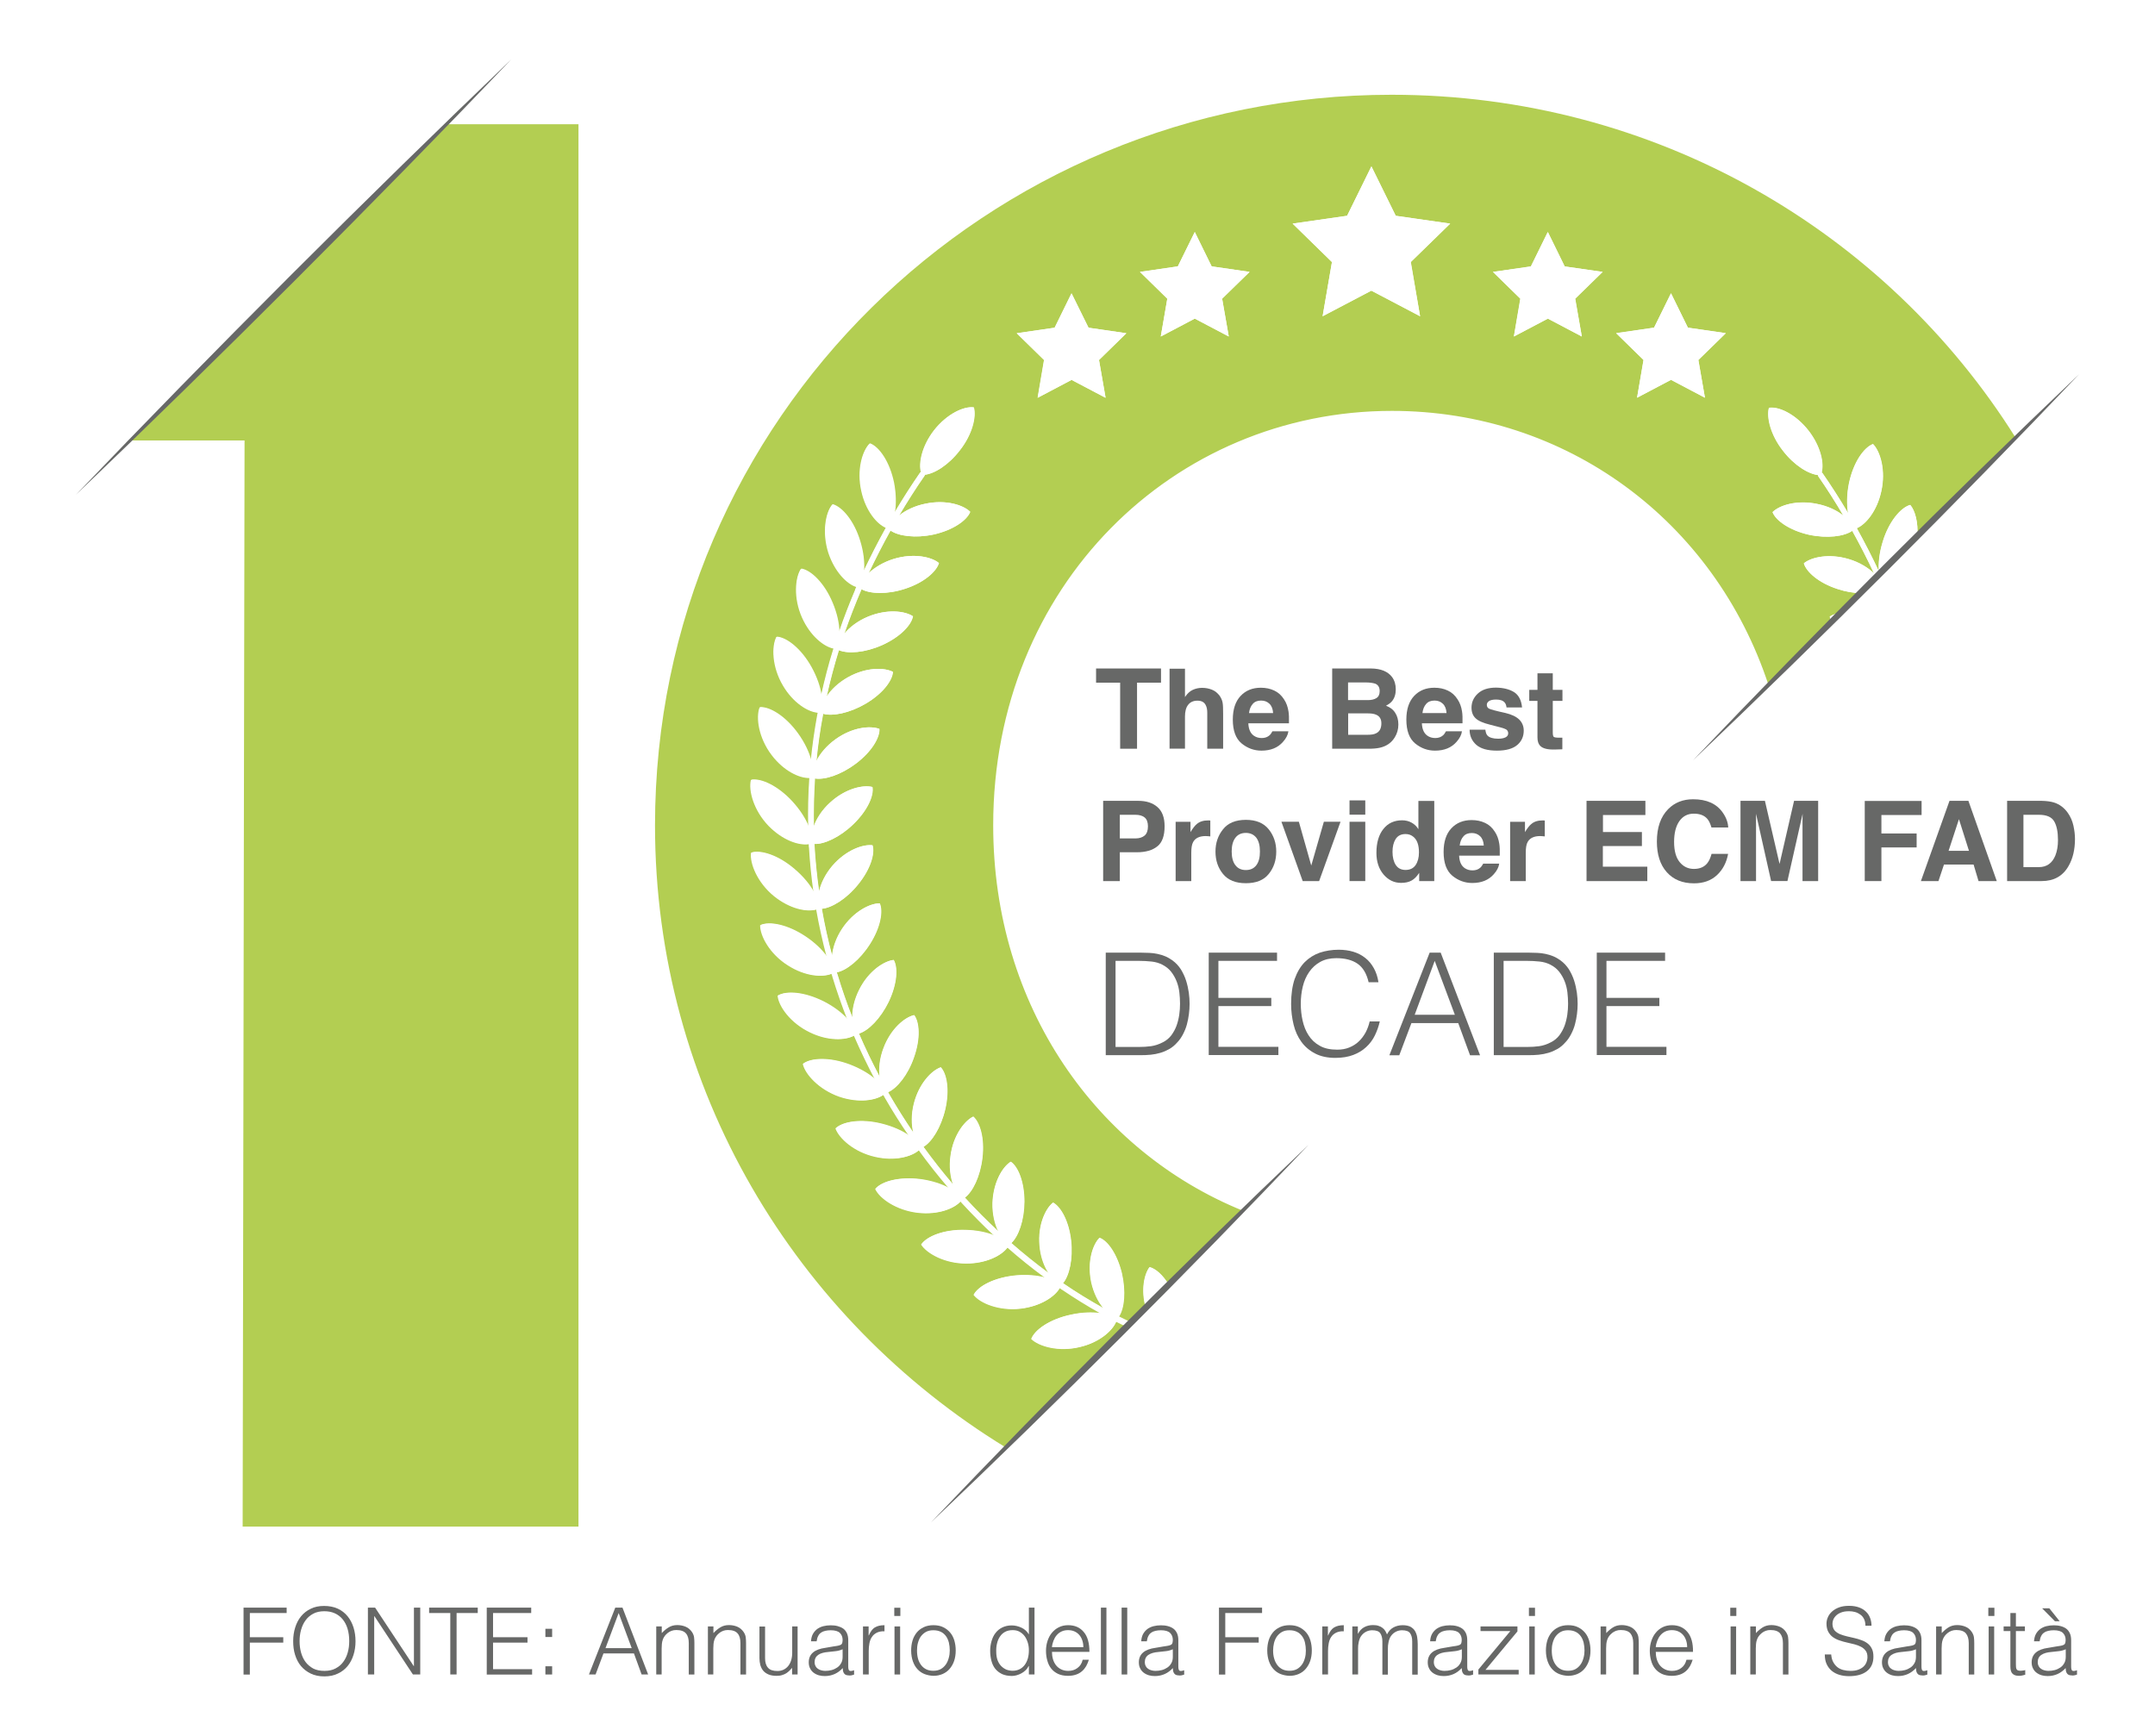 <?xml version="1.0" encoding="utf-8"?>
<!-- Generator: Adobe Illustrator 26.0.3, SVG Export Plug-In . SVG Version: 6.00 Build 0)  -->
<svg version="1.1" id="Livello_1" xmlns="http://www.w3.org/2000/svg" xmlns:xlink="http://www.w3.org/1999/xlink" x="0px" y="0px"
	 viewBox="0 0 191.48 154.22" style="enable-background:new 0 0 191.48 154.22;" xml:space="preserve">
<style type="text/css">
	.st0{fill:#676867;}
	.st1{clip-path:url(#SVGID_00000065034927897610625660000009623819869810075051_);fill:#B3CE52;}
	.st2{fill:#A2A590;}
	.st3{fill:none;stroke:#A2A590;stroke-width:0.85;stroke-miterlimit:10;}
	.st4{clip-path:url(#SVGID_00000125565791608074111560000004665070843148012436_);fill:#A2A590;}
	.st5{fill:#FFFFFF;}
	.st6{clip-path:url(#SVGID_00000091012337349377782110000004807452631123279293_);fill:#676867;}
	.st7{clip-path:url(#SVGID_00000181796854157444888190000012749781910648933771_);fill:#676867;}
	.st8{fill:#ABAA93;}
	.st9{clip-path:url(#SVGID_00000146475169878206779230000015236540006826479258_);fill:#ABAA93;}
	.st10{clip-path:url(#SVGID_00000146475169878206779230000015236540006826479258_);fill:#B3CE52;}
	.st11{fill:#B3CE52;}
	.st12{clip-path:url(#SVGID_00000170997385850788620410000003149863020850121636_);fill:#B3CE52;}
	.st13{fill:#7B7E73;}
	.st14{clip-path:url(#SVGID_00000014628144262195416310000007857783571839306426_);fill:#676867;}
	.st15{clip-path:url(#SVGID_00000160186272553614757550000002949430240678908852_);fill:#676867;}
	.st16{clip-path:url(#SVGID_00000060724390584013239400000013223755858188758440_);fill:#676867;}
	.st17{clip-path:url(#SVGID_00000062908950177173180410000012928909286423231406_);fill:#676867;}
	.st18{clip-path:url(#SVGID_00000123403803086542689420000000111326759361323400_);fill:#676867;}
	.st19{display:none;}
	.st20{display:inline;}
	.st21{display:none;fill:#00ADEE;}
	.st22{display:inline;fill:#00ADEE;}
	.st23{clip-path:url(#SVGID_00000046306204544492511230000010222764750125055913_);fill:#B3CE52;}
	.st24{fill:url(#SVGID_00000033363190963727751240000007082955046371151770_);}
	.st25{fill:url(#SVGID_00000047026357145905433110000012821110072479127972_);}
	.st26{fill:url(#SVGID_00000090253405393220357070000009213815646182014118_);}
	.st27{fill:url(#SVGID_00000091724576585663769580000000967753873225262735_);}
	.st28{fill:url(#SVGID_00000065760277035995536730000008517287660770461603_);}
	.st29{fill:url(#SVGID_00000172424638521382123120000015352621732079647645_);}
	.st30{fill:url(#SVGID_00000047772137010729964570000015355863425718742680_);}
	.st31{fill:url(#SVGID_00000042698914249257243820000005218000461655575462_);}
	.st32{fill:url(#SVGID_00000047776835025754238390000008983118339223359148_);}
	.st33{fill:url(#SVGID_00000018204899335015524040000014478710282046734227_);}
	.st34{fill:url(#SVGID_00000138536005269053306030000011192559899749239446_);}
	.st35{fill:url(#SVGID_00000083768377138386613810000002121849598147859600_);}
	.st36{fill:url(#SVGID_00000023962310359629629140000018413454762032466618_);}
	.st37{fill:url(#SVGID_00000046309903952811327010000001096580697107997109_);}
	.st38{fill:url(#SVGID_00000120531986289373736000000002790273184352770443_);}
	.st39{fill:url(#SVGID_00000066489226358042391930000009717718592455356567_);}
	.st40{fill:url(#SVGID_00000002347342089795682890000012243310609401027769_);}
	.st41{fill:url(#SVGID_00000034084225704492481450000009402161946984008089_);}
	.st42{fill:url(#SVGID_00000078738014234644145140000010592059207335848579_);}
	.st43{fill:url(#SVGID_00000122695397619077942760000006583403633941805712_);}
	.st44{fill:url(#SVGID_00000094603860262166473940000017213938909423680406_);}
	.st45{fill:url(#SVGID_00000099644436955322918410000017828923668498605971_);}
	.st46{fill:url(#SVGID_00000034047981342058742160000016559295012578076042_);}
	.st47{fill:url(#SVGID_00000079487974623824741700000011384689684576967098_);}
	.st48{fill:url(#SVGID_00000143593934596943307900000006412155861486031747_);}
	.st49{fill:url(#SVGID_00000136401564485745442170000002975295617775055787_);}
	.st50{fill:url(#SVGID_00000109743804745561205530000009880911666919285384_);}
	.st51{fill:url(#SVGID_00000085216339213253790960000007439150518726726835_);}
	.st52{fill:url(#SVGID_00000173143375897041083440000007650731127179337867_);}
	.st53{fill:url(#SVGID_00000010294376921629597290000010770982016039941765_);}
	.st54{fill:url(#SVGID_00000114035471670662100360000011614916798602448038_);}
	.st55{fill:url(#SVGID_00000099645884265848917930000017737296020038554780_);}
	.st56{fill:url(#SVGID_00000147183014968711608600000000707443415641375662_);}
	.st57{fill:url(#SVGID_00000057136281866398893870000014933531299481297062_);}
	.st58{fill:url(#SVGID_00000047053627796208595890000002303406084311861633_);}
	.st59{fill:url(#SVGID_00000109739084521549461320000014505213358434341252_);}
	.st60{fill:url(#SVGID_00000101092405423854231370000015215221231771086244_);}
	.st61{fill:url(#SVGID_00000100378341806206271150000000744216170207509904_);}
	.st62{fill:url(#SVGID_00000183208354935978805530000014111238406294000787_);}
	.st63{fill:url(#SVGID_00000179642168545167423580000008361570689920817057_);}
	.st64{fill:url(#SVGID_00000111906940352140926330000004313450246998590130_);}
	.st65{fill:url(#SVGID_00000034790104179958151400000007595465568326185396_);}
	.st66{fill:url(#SVGID_00000147914461061377621400000000219314682028092824_);}
	.st67{display:none;clip-path:url(#SVGID_00000014604382791537714880000004561021714683581613_);}
	
		.st68{clip-path:url(#SVGID_00000014604382791537714880000004561021714683581613_);fill:url(#SVGID_00000164490123355672432680000001657826510474936706_);}
	.st69{display:none;opacity:0.4;}
	.st70{display:inline;filter:url(#Adobe_OpacityMaskFilter);}
	.st71{fill:url(#SVGID_00000168811806170135663480000007364088284352107952_);}
	.st72{display:inline;mask:url(#SVGID_00000056413747535202749640000007159209547416061343_);fill:#B3CE52;}
	.st73{display:inline;filter:url(#Adobe_OpacityMaskFilter_00000149382482748854480790000008541784333660183687_);}
	.st74{fill:url(#SVGID_00000051385777390913435980000004404054798877247395_);}
	.st75{display:inline;mask:url(#SVGID_00000026883263518852513510000009784934492117382559_);fill:#B3CE52;}
	.st76{display:inline;filter:url(#Adobe_OpacityMaskFilter_00000075865188887824292870000001701522356682652810_);}
	.st77{fill:url(#SVGID_00000008834453640553133180000012951376707571488650_);}
	.st78{display:inline;mask:url(#SVGID_00000088097471792865578910000001225341485979929254_);fill:#B3CE52;}
	.st79{clip-path:url(#SVGID_00000082363913217657587680000007277486785985032074_);}
	.st80{clip-path:url(#SVGID_00000155829724580496448590000010061653637388564670_);}
	.st81{fill:url(#SVGID_00000003814374046123284400000012942991740846905018_);}
	.st82{display:none;clip-path:url(#SVGID_00000141421283605151262130000015172233976858873216_);}
	.st83{display:inline;fill:#ABAA93;}
	.st84{clip-path:url(#SVGID_00000141421283605151262130000015172233976858873216_);}
	.st85{clip-path:url(#SVGID_00000112611690424359744790000018164187138182558870_);}
	.st86{display:none;fill:#FF7BAC;}
	.st87{clip-path:url(#SVGID_00000105423089186201002370000016923902533024233632_);}
</style>
<g>
	<g>
		<path class="st0" d="M21.64,148.79v-5.94h3.83v0.48H22.2v2.15h2.97v0.48H22.2v2.84H21.64z"/>
		<path class="st0" d="M26.05,145.83c0-0.43,0.06-0.84,0.18-1.22c0.12-0.38,0.29-0.71,0.52-0.99c0.23-0.28,0.52-0.51,0.86-0.67
			c0.34-0.17,0.73-0.25,1.18-0.25c0.46,0,0.87,0.08,1.22,0.24c0.35,0.16,0.64,0.39,0.87,0.67s0.41,0.62,0.53,1
			c0.12,0.38,0.18,0.79,0.18,1.23c0,0.43-0.06,0.83-0.18,1.21c-0.12,0.38-0.29,0.71-0.52,0.99c-0.23,0.28-0.52,0.51-0.87,0.67
			c-0.35,0.17-0.75,0.25-1.2,0.25c-0.46,0-0.86-0.08-1.21-0.25c-0.35-0.17-0.63-0.39-0.87-0.67c-0.23-0.28-0.4-0.61-0.52-0.99
			S26.05,146.26,26.05,145.83z M28.83,148.47c0.38,0,0.72-0.07,0.99-0.22c0.28-0.15,0.51-0.34,0.68-0.58
			c0.18-0.24,0.31-0.52,0.4-0.84c0.09-0.32,0.13-0.65,0.13-1c0-0.41-0.05-0.78-0.15-1.11c-0.1-0.33-0.25-0.61-0.44-0.84
			c-0.19-0.23-0.43-0.41-0.7-0.53c-0.27-0.12-0.58-0.18-0.92-0.18c-0.38,0-0.71,0.07-0.99,0.22c-0.28,0.15-0.51,0.35-0.68,0.59
			c-0.18,0.24-0.31,0.53-0.4,0.85c-0.09,0.32-0.13,0.65-0.13,1c0,0.35,0.04,0.69,0.13,1.01c0.09,0.32,0.22,0.6,0.4,0.84
			c0.18,0.24,0.41,0.43,0.68,0.58C28.1,148.4,28.44,148.47,28.83,148.47z"/>
		<path class="st0" d="M33.27,143.61h-0.02v5.18h-0.56v-5.94h0.64l3.43,5.19h0.02v-5.19h0.56v5.94h-0.65L33.27,143.61z"/>
		<path class="st0" d="M38.13,142.85h4.32v0.48h-1.88v5.46h-0.56v-5.46h-1.88V142.85z"/>
		<path class="st0" d="M43.25,148.79v-5.94h3.95v0.48h-3.39v2.15h3.06v0.48h-3.06v2.36h3.47v0.48H43.25z"/>
		<path class="st0" d="M48.46,145.46v-0.73h0.6v0.73H48.46z M48.46,148.79v-0.73h0.6v0.73H48.46z"/>
		<path class="st0" d="M52.33,148.79l2.34-5.94h0.64l2.28,5.94h-0.58l-0.68-1.87h-2.71l-0.7,1.87H52.33z M53.8,146.45h2.33
			l-1.16-3.12L53.8,146.45z"/>
		<path class="st0" d="M58.8,148.79h-0.49v-4.27h0.49v0.59c0.2-0.21,0.4-0.38,0.62-0.51c0.21-0.13,0.47-0.2,0.76-0.2
			c0.26,0,0.51,0.05,0.73,0.14c0.22,0.09,0.42,0.25,0.57,0.47c0.1,0.15,0.17,0.31,0.19,0.47c0.02,0.16,0.03,0.33,0.03,0.51v2.8h-0.5
			V146c0-0.38-0.08-0.67-0.26-0.87c-0.17-0.19-0.45-0.29-0.85-0.29c-0.15,0-0.29,0.02-0.42,0.07c-0.13,0.05-0.24,0.11-0.34,0.19
			c-0.1,0.08-0.19,0.17-0.26,0.26c-0.07,0.1-0.13,0.2-0.17,0.31c-0.05,0.14-0.08,0.27-0.09,0.4c-0.01,0.13-0.02,0.26-0.02,0.41
			V148.79z"/>
		<path class="st0" d="M63.39,148.79H62.9v-4.27h0.49v0.59c0.2-0.21,0.4-0.38,0.62-0.51c0.21-0.13,0.47-0.2,0.76-0.2
			c0.26,0,0.51,0.05,0.73,0.14c0.22,0.09,0.42,0.25,0.57,0.47c0.1,0.15,0.17,0.31,0.19,0.47c0.02,0.16,0.03,0.33,0.03,0.51v2.8h-0.5
			V146c0-0.38-0.08-0.67-0.26-0.87c-0.17-0.19-0.45-0.29-0.85-0.29c-0.15,0-0.29,0.02-0.42,0.07c-0.13,0.05-0.24,0.11-0.34,0.19
			c-0.1,0.08-0.19,0.17-0.26,0.26c-0.07,0.1-0.13,0.2-0.17,0.31c-0.05,0.14-0.08,0.27-0.09,0.4c-0.01,0.13-0.02,0.26-0.02,0.41
			V148.79z"/>
		<path class="st0" d="M70.38,144.52h0.49v4.27h-0.49v-0.59c-0.07,0.08-0.14,0.16-0.22,0.24c-0.08,0.08-0.18,0.16-0.28,0.23
			c-0.11,0.07-0.23,0.13-0.38,0.17c-0.14,0.05-0.31,0.07-0.49,0.07c-0.29,0-0.53-0.04-0.72-0.12c-0.19-0.08-0.35-0.19-0.47-0.33
			c-0.12-0.14-0.2-0.31-0.26-0.5c-0.05-0.19-0.08-0.4-0.08-0.62v-2.81h0.5v2.81c0,0.37,0.08,0.65,0.26,0.85
			c0.17,0.2,0.45,0.29,0.84,0.29c0.2,0,0.39-0.04,0.55-0.12c0.16-0.08,0.3-0.19,0.41-0.33c0.11-0.14,0.2-0.31,0.26-0.51
			c0.06-0.2,0.09-0.42,0.09-0.65V144.52z"/>
		<path class="st0" d="M74.04,146.3c0.09-0.01,0.2-0.03,0.33-0.05c0.13-0.02,0.23-0.05,0.32-0.09c0.08-0.04,0.13-0.1,0.15-0.19
			c0.02-0.09,0.03-0.17,0.03-0.25c0-0.25-0.08-0.46-0.24-0.62c-0.16-0.16-0.44-0.24-0.82-0.24c-0.17,0-0.33,0.02-0.47,0.05
			c-0.14,0.03-0.27,0.08-0.38,0.16c-0.11,0.07-0.2,0.17-0.26,0.3c-0.07,0.12-0.11,0.28-0.14,0.47h-0.5
			c0.02-0.25,0.07-0.47,0.17-0.65c0.1-0.18,0.23-0.32,0.38-0.44c0.16-0.11,0.34-0.2,0.54-0.25c0.21-0.05,0.42-0.08,0.66-0.08
			c0.21,0,0.42,0.02,0.61,0.07c0.19,0.05,0.35,0.12,0.5,0.22c0.14,0.1,0.25,0.24,0.33,0.41c0.08,0.17,0.12,0.38,0.12,0.63v2.33
			c0,0.19,0.03,0.32,0.1,0.37c0.07,0.05,0.21,0.04,0.42-0.04v0.39c-0.04,0.01-0.09,0.03-0.17,0.05c-0.07,0.02-0.15,0.03-0.22,0.03
			c-0.08,0-0.15-0.01-0.22-0.02c-0.08-0.01-0.15-0.04-0.2-0.08c-0.05-0.04-0.09-0.09-0.12-0.15c-0.03-0.06-0.05-0.12-0.06-0.19
			c-0.01-0.07-0.02-0.14-0.02-0.22c-0.21,0.23-0.45,0.41-0.72,0.53c-0.27,0.12-0.56,0.18-0.87,0.18c-0.19,0-0.37-0.02-0.54-0.07
			c-0.17-0.05-0.33-0.13-0.46-0.23c-0.13-0.1-0.24-0.23-0.31-0.38c-0.08-0.15-0.12-0.33-0.12-0.54c0-0.73,0.5-1.16,1.49-1.29
			L74.04,146.3z M74.87,146.55c-0.21,0.09-0.42,0.15-0.64,0.17c-0.21,0.03-0.43,0.05-0.64,0.07c-0.38,0.03-0.68,0.11-0.89,0.26
			s-0.32,0.36-0.32,0.65c0,0.13,0.03,0.25,0.08,0.34c0.05,0.1,0.12,0.18,0.21,0.24c0.09,0.06,0.18,0.11,0.3,0.14
			s0.23,0.05,0.34,0.05c0.2,0,0.39-0.02,0.58-0.07c0.19-0.05,0.35-0.13,0.5-0.23c0.15-0.1,0.26-0.23,0.35-0.39
			c0.09-0.16,0.13-0.34,0.13-0.56V146.55z"/>
		<path class="st0" d="M77.18,148.79h-0.5v-4.27h0.5v0.8h0.02c0.14-0.34,0.32-0.58,0.53-0.71c0.22-0.13,0.5-0.2,0.86-0.2v0.54
			c-0.28-0.01-0.51,0.04-0.69,0.13c-0.18,0.09-0.33,0.22-0.43,0.38c-0.11,0.16-0.18,0.35-0.22,0.57c-0.04,0.22-0.06,0.44-0.06,0.68
			V148.79z"/>
		<path class="st0" d="M79.46,143.59v-0.73H80v0.73H79.46z M79.48,148.79v-4.27h0.5v4.27H79.48z"/>
		<path class="st0" d="M82.94,148.91c-0.27-0.01-0.53-0.06-0.77-0.15c-0.24-0.09-0.45-0.23-0.63-0.42c-0.18-0.19-0.32-0.42-0.42-0.7
			c-0.1-0.28-0.16-0.61-0.16-0.98c0-0.31,0.04-0.61,0.12-0.88c0.08-0.27,0.21-0.51,0.37-0.71s0.37-0.36,0.62-0.48
			c0.25-0.12,0.54-0.18,0.87-0.18c0.34,0,0.63,0.06,0.87,0.18c0.25,0.12,0.45,0.28,0.62,0.48c0.17,0.2,0.29,0.44,0.37,0.71
			c0.08,0.28,0.12,0.57,0.12,0.88c0,0.34-0.05,0.65-0.14,0.92c-0.09,0.27-0.23,0.51-0.4,0.71c-0.17,0.2-0.38,0.35-0.63,0.46
			C83.51,148.85,83.24,148.91,82.94,148.91z M84.39,146.66c0-0.25-0.03-0.49-0.08-0.71c-0.06-0.22-0.14-0.41-0.26-0.57
			s-0.26-0.29-0.45-0.38c-0.18-0.09-0.4-0.14-0.67-0.14c-0.26,0-0.48,0.05-0.66,0.15c-0.18,0.1-0.33,0.24-0.45,0.4
			s-0.2,0.36-0.26,0.58c-0.06,0.22-0.08,0.44-0.08,0.67c0,0.26,0.03,0.51,0.09,0.73c0.06,0.22,0.16,0.41,0.28,0.57
			c0.12,0.16,0.27,0.28,0.45,0.37c0.18,0.09,0.39,0.13,0.63,0.13c0.26,0,0.48-0.05,0.66-0.15c0.18-0.1,0.33-0.24,0.45-0.41
			c0.12-0.17,0.2-0.36,0.26-0.58C84.36,147.11,84.39,146.89,84.39,146.66z"/>
		<path class="st0" d="M91.42,142.85h0.5v5.94h-0.5v-0.75H91.4c-0.07,0.14-0.16,0.27-0.28,0.38c-0.11,0.11-0.24,0.2-0.37,0.27
			c-0.13,0.07-0.27,0.13-0.42,0.17s-0.28,0.06-0.42,0.06c-0.35,0-0.64-0.06-0.88-0.17c-0.24-0.12-0.44-0.27-0.6-0.47
			c-0.16-0.2-0.27-0.44-0.34-0.71c-0.07-0.27-0.11-0.57-0.11-0.88c0-0.3,0.04-0.58,0.12-0.86c0.08-0.27,0.19-0.52,0.35-0.72
			c0.16-0.21,0.35-0.37,0.59-0.49c0.24-0.12,0.52-0.19,0.85-0.19c0.3,0,0.59,0.07,0.87,0.2c0.28,0.13,0.5,0.33,0.66,0.6V142.85z
			 M91.42,146.64c0-0.24-0.03-0.47-0.1-0.69c-0.07-0.22-0.16-0.41-0.28-0.57c-0.12-0.16-0.27-0.29-0.45-0.39
			c-0.18-0.1-0.38-0.14-0.61-0.14c-0.26,0-0.48,0.05-0.67,0.15c-0.19,0.1-0.34,0.24-0.46,0.42c-0.12,0.18-0.21,0.38-0.26,0.61
			c-0.06,0.23-0.08,0.49-0.07,0.76c0,0.27,0.04,0.51,0.11,0.71s0.18,0.38,0.31,0.52c0.13,0.14,0.29,0.25,0.46,0.33
			c0.18,0.07,0.37,0.11,0.58,0.11c0.23,0,0.44-0.05,0.62-0.14c0.18-0.09,0.33-0.22,0.45-0.38c0.12-0.16,0.21-0.35,0.28-0.58
			C91.39,147.14,91.42,146.9,91.42,146.64z"/>
		<path class="st0" d="M93.47,146.77c0,0.23,0.03,0.45,0.09,0.66c0.06,0.21,0.15,0.38,0.27,0.54c0.12,0.15,0.27,0.27,0.45,0.36
			c0.18,0.09,0.39,0.14,0.63,0.14c0.32,0,0.6-0.08,0.83-0.26c0.23-0.17,0.39-0.41,0.46-0.73h0.55c-0.06,0.2-0.14,0.39-0.24,0.57
			c-0.1,0.17-0.22,0.32-0.37,0.45c-0.15,0.13-0.32,0.23-0.53,0.3c-0.2,0.07-0.44,0.11-0.71,0.11c-0.34,0-0.64-0.06-0.88-0.17
			c-0.25-0.12-0.45-0.27-0.61-0.47c-0.16-0.2-0.28-0.44-0.35-0.71c-0.08-0.27-0.12-0.57-0.12-0.88c0-0.31,0.05-0.61,0.14-0.88
			c0.09-0.27,0.22-0.52,0.39-0.72s0.37-0.37,0.62-0.49c0.24-0.12,0.52-0.18,0.82-0.18c0.59,0,1.05,0.2,1.39,0.61
			c0.34,0.4,0.5,0.99,0.5,1.76H93.47z M96.26,146.36c0-0.21-0.03-0.41-0.09-0.59c-0.06-0.18-0.14-0.34-0.26-0.48
			c-0.11-0.13-0.25-0.24-0.42-0.32c-0.17-0.08-0.37-0.12-0.59-0.12c-0.22,0-0.41,0.04-0.58,0.12c-0.17,0.08-0.31,0.19-0.43,0.33
			c-0.12,0.14-0.21,0.3-0.28,0.48c-0.07,0.18-0.12,0.37-0.14,0.58H96.26z"/>
		<path class="st0" d="M97.82,148.79v-5.94h0.49v5.94H97.82z"/>
		<path class="st0" d="M99.66,148.79v-5.94h0.5v5.94H99.66z"/>
		<path class="st0" d="M103.38,146.3c0.09-0.01,0.2-0.03,0.33-0.05c0.13-0.02,0.24-0.05,0.32-0.09c0.08-0.04,0.13-0.1,0.15-0.19
			c0.02-0.09,0.03-0.17,0.03-0.25c0-0.25-0.08-0.46-0.24-0.62c-0.16-0.16-0.44-0.24-0.82-0.24c-0.17,0-0.33,0.02-0.47,0.05
			s-0.27,0.08-0.38,0.16c-0.11,0.07-0.2,0.17-0.26,0.3c-0.07,0.12-0.11,0.28-0.14,0.47h-0.5c0.02-0.25,0.07-0.47,0.17-0.65
			c0.1-0.18,0.23-0.32,0.38-0.44c0.16-0.11,0.34-0.2,0.54-0.25c0.21-0.05,0.42-0.08,0.66-0.08c0.21,0,0.42,0.02,0.61,0.07
			c0.19,0.05,0.35,0.12,0.49,0.22c0.14,0.1,0.25,0.24,0.33,0.41c0.08,0.17,0.12,0.38,0.12,0.63v2.33c0,0.19,0.03,0.32,0.1,0.37
			c0.07,0.05,0.21,0.04,0.42-0.04v0.39c-0.04,0.01-0.09,0.03-0.17,0.05c-0.07,0.02-0.15,0.03-0.22,0.03c-0.08,0-0.15-0.01-0.22-0.02
			c-0.08-0.01-0.15-0.04-0.2-0.08c-0.05-0.04-0.09-0.09-0.12-0.15c-0.03-0.06-0.05-0.12-0.06-0.19c-0.01-0.07-0.02-0.14-0.02-0.22
			c-0.21,0.23-0.45,0.41-0.72,0.53c-0.27,0.12-0.56,0.18-0.87,0.18c-0.19,0-0.37-0.02-0.54-0.07c-0.17-0.05-0.33-0.13-0.46-0.23
			c-0.13-0.1-0.24-0.23-0.31-0.38c-0.08-0.15-0.12-0.33-0.12-0.54c0-0.73,0.5-1.16,1.49-1.29L103.38,146.3z M104.21,146.55
			c-0.21,0.09-0.42,0.15-0.64,0.17c-0.21,0.03-0.43,0.05-0.64,0.07c-0.38,0.03-0.67,0.11-0.89,0.26c-0.21,0.14-0.32,0.36-0.32,0.65
			c0,0.13,0.03,0.25,0.08,0.34c0.05,0.1,0.12,0.18,0.21,0.24c0.08,0.06,0.18,0.11,0.3,0.14c0.11,0.03,0.23,0.05,0.34,0.05
			c0.2,0,0.39-0.02,0.58-0.07c0.19-0.05,0.35-0.13,0.5-0.23c0.15-0.1,0.26-0.23,0.35-0.39c0.09-0.16,0.13-0.34,0.13-0.56V146.55z"/>
		<path class="st0" d="M108.31,148.79v-5.94h3.83v0.48h-3.27v2.15h2.97v0.48h-2.97v2.84H108.31z"/>
		<path class="st0" d="M114.58,148.91c-0.27-0.01-0.53-0.06-0.77-0.15c-0.24-0.09-0.45-0.23-0.63-0.42
			c-0.18-0.19-0.32-0.42-0.42-0.7c-0.1-0.28-0.16-0.61-0.16-0.98c0-0.31,0.04-0.61,0.12-0.88c0.08-0.27,0.21-0.51,0.37-0.71
			s0.37-0.36,0.62-0.48c0.25-0.12,0.54-0.18,0.87-0.18c0.34,0,0.63,0.06,0.87,0.18c0.25,0.12,0.45,0.28,0.62,0.48
			c0.17,0.2,0.29,0.44,0.37,0.71c0.08,0.28,0.12,0.57,0.12,0.88c0,0.34-0.05,0.65-0.14,0.92c-0.09,0.27-0.23,0.51-0.4,0.71
			c-0.17,0.2-0.38,0.35-0.63,0.46C115.15,148.85,114.88,148.91,114.58,148.91z M116.03,146.66c0-0.25-0.03-0.49-0.08-0.71
			c-0.05-0.22-0.14-0.41-0.26-0.57c-0.12-0.16-0.26-0.29-0.45-0.38c-0.18-0.09-0.4-0.14-0.67-0.14c-0.26,0-0.48,0.05-0.66,0.15
			c-0.18,0.1-0.33,0.24-0.45,0.4c-0.12,0.17-0.2,0.36-0.26,0.58c-0.05,0.22-0.08,0.44-0.08,0.67c0,0.26,0.03,0.51,0.1,0.73
			c0.06,0.22,0.16,0.41,0.28,0.57c0.12,0.16,0.27,0.28,0.45,0.37c0.18,0.09,0.39,0.13,0.63,0.13c0.26,0,0.48-0.05,0.66-0.15
			c0.18-0.1,0.33-0.24,0.45-0.41c0.12-0.17,0.2-0.36,0.26-0.58C116.01,147.11,116.03,146.89,116.03,146.66z"/>
		<path class="st0" d="M117.99,148.79h-0.5v-4.27h0.5v0.8h0.02c0.14-0.34,0.32-0.58,0.53-0.71c0.22-0.13,0.5-0.2,0.86-0.2v0.54
			c-0.28-0.01-0.51,0.04-0.69,0.13c-0.18,0.09-0.33,0.22-0.43,0.38c-0.11,0.16-0.18,0.35-0.22,0.57c-0.04,0.22-0.06,0.44-0.06,0.68
			V148.79z"/>
		<path class="st0" d="M120.65,148.79h-0.49v-4.27h0.49v0.64h0.02c0.13-0.25,0.31-0.44,0.54-0.57c0.24-0.13,0.5-0.19,0.78-0.19
			c0.2,0,0.37,0.02,0.5,0.07c0.14,0.04,0.25,0.1,0.35,0.18c0.1,0.07,0.18,0.16,0.24,0.26s0.12,0.21,0.16,0.32
			c0.14-0.28,0.33-0.49,0.57-0.62c0.24-0.13,0.51-0.2,0.82-0.2c0.29,0,0.52,0.05,0.7,0.14c0.17,0.1,0.31,0.22,0.4,0.38
			c0.09,0.16,0.16,0.34,0.19,0.54c0.03,0.2,0.05,0.41,0.05,0.63v2.7h-0.49v-2.95c0-0.31-0.06-0.55-0.19-0.73
			c-0.13-0.18-0.37-0.26-0.72-0.26c-0.18,0-0.36,0.04-0.52,0.12s-0.32,0.2-0.44,0.37c-0.06,0.07-0.1,0.16-0.14,0.25
			c-0.04,0.1-0.07,0.2-0.09,0.3c-0.02,0.1-0.04,0.21-0.05,0.31c-0.01,0.1-0.01,0.2-0.01,0.29v2.3h-0.49v-2.95
			c0-0.31-0.07-0.55-0.19-0.73c-0.13-0.18-0.37-0.26-0.72-0.26c-0.18,0-0.36,0.04-0.52,0.12s-0.32,0.2-0.44,0.37
			c-0.06,0.07-0.1,0.16-0.14,0.25c-0.04,0.1-0.07,0.2-0.09,0.3c-0.02,0.1-0.04,0.21-0.05,0.31c-0.01,0.1-0.01,0.2-0.01,0.29V148.79z
			"/>
		<path class="st0" d="M129.05,146.3c0.09-0.01,0.2-0.03,0.33-0.05c0.13-0.02,0.24-0.05,0.32-0.09c0.08-0.04,0.13-0.1,0.15-0.19
			c0.02-0.09,0.03-0.17,0.03-0.25c0-0.25-0.08-0.46-0.24-0.62c-0.16-0.16-0.44-0.24-0.82-0.24c-0.17,0-0.33,0.02-0.47,0.05
			s-0.27,0.08-0.38,0.16c-0.11,0.07-0.2,0.17-0.26,0.3c-0.07,0.12-0.11,0.28-0.14,0.47h-0.5c0.02-0.25,0.07-0.47,0.17-0.65
			c0.1-0.18,0.23-0.32,0.38-0.44c0.16-0.11,0.34-0.2,0.54-0.25c0.21-0.05,0.42-0.08,0.66-0.08c0.21,0,0.42,0.02,0.61,0.07
			c0.19,0.05,0.35,0.12,0.49,0.22c0.14,0.1,0.25,0.24,0.33,0.41c0.08,0.17,0.12,0.38,0.12,0.63v2.33c0,0.19,0.03,0.32,0.1,0.37
			c0.07,0.05,0.21,0.04,0.42-0.04v0.39c-0.04,0.01-0.09,0.03-0.17,0.05c-0.07,0.02-0.15,0.03-0.22,0.03c-0.08,0-0.15-0.01-0.22-0.02
			c-0.08-0.01-0.15-0.04-0.2-0.08c-0.05-0.04-0.09-0.09-0.12-0.15c-0.03-0.06-0.05-0.12-0.06-0.19c-0.01-0.07-0.02-0.14-0.02-0.22
			c-0.21,0.23-0.45,0.41-0.72,0.53c-0.27,0.12-0.56,0.18-0.87,0.18c-0.19,0-0.37-0.02-0.54-0.07c-0.17-0.05-0.33-0.13-0.46-0.23
			c-0.13-0.1-0.24-0.23-0.31-0.38c-0.08-0.15-0.12-0.33-0.12-0.54c0-0.73,0.5-1.16,1.49-1.29L129.05,146.3z M129.89,146.55
			c-0.21,0.09-0.42,0.15-0.64,0.17c-0.21,0.03-0.43,0.05-0.64,0.07c-0.38,0.03-0.67,0.11-0.89,0.26c-0.21,0.14-0.32,0.36-0.32,0.65
			c0,0.13,0.03,0.25,0.08,0.34c0.05,0.1,0.12,0.18,0.21,0.24c0.08,0.06,0.18,0.11,0.3,0.14c0.11,0.03,0.23,0.05,0.34,0.05
			c0.2,0,0.39-0.02,0.58-0.07c0.19-0.05,0.35-0.13,0.5-0.23c0.15-0.1,0.26-0.23,0.35-0.39c0.09-0.16,0.13-0.34,0.13-0.56V146.55z"/>
		<path class="st0" d="M131.36,148.79v-0.44l2.84-3.42h-2.65v-0.41h3.28v0.44l-2.84,3.42h2.95v0.41H131.36z"/>
		<path class="st0" d="M135.85,143.59v-0.73h0.54v0.73H135.85z M135.88,148.79v-4.27h0.49v4.27H135.88z"/>
		<path class="st0" d="M139.34,148.91c-0.27-0.01-0.53-0.06-0.77-0.15c-0.24-0.09-0.45-0.23-0.63-0.42
			c-0.18-0.19-0.32-0.42-0.42-0.7c-0.1-0.28-0.16-0.61-0.16-0.98c0-0.31,0.04-0.61,0.12-0.88c0.08-0.27,0.21-0.51,0.37-0.71
			c0.17-0.2,0.37-0.36,0.62-0.48c0.25-0.12,0.54-0.18,0.87-0.18c0.34,0,0.63,0.06,0.87,0.18c0.25,0.12,0.45,0.28,0.62,0.48
			c0.17,0.2,0.29,0.44,0.37,0.71c0.08,0.28,0.12,0.57,0.12,0.88c0,0.34-0.05,0.65-0.14,0.92c-0.09,0.27-0.23,0.51-0.4,0.71
			c-0.17,0.2-0.38,0.35-0.63,0.46C139.9,148.85,139.63,148.91,139.34,148.91z M140.79,146.66c0-0.25-0.03-0.49-0.08-0.71
			c-0.06-0.22-0.14-0.41-0.26-0.57s-0.26-0.29-0.45-0.38c-0.18-0.09-0.4-0.14-0.67-0.14c-0.26,0-0.48,0.05-0.66,0.15
			c-0.18,0.1-0.33,0.24-0.45,0.4s-0.2,0.36-0.26,0.58c-0.06,0.22-0.08,0.44-0.08,0.67c0,0.26,0.03,0.51,0.09,0.73
			c0.06,0.22,0.16,0.41,0.28,0.57c0.12,0.16,0.27,0.28,0.45,0.37c0.18,0.09,0.39,0.13,0.63,0.13c0.26,0,0.48-0.05,0.66-0.15
			c0.18-0.1,0.33-0.24,0.45-0.41c0.12-0.17,0.2-0.36,0.26-0.58C140.76,147.11,140.79,146.89,140.79,146.66z"/>
		<path class="st0" d="M142.72,148.79h-0.5v-4.27h0.5v0.59c0.2-0.21,0.4-0.38,0.61-0.51c0.21-0.13,0.47-0.2,0.76-0.2
			c0.26,0,0.51,0.05,0.73,0.14c0.23,0.09,0.42,0.25,0.57,0.47c0.1,0.15,0.17,0.31,0.19,0.47c0.02,0.16,0.03,0.33,0.03,0.51v2.8
			h-0.49V146c0-0.38-0.09-0.67-0.26-0.87c-0.17-0.19-0.45-0.29-0.85-0.29c-0.15,0-0.29,0.02-0.42,0.07
			c-0.13,0.05-0.24,0.11-0.34,0.19c-0.1,0.08-0.19,0.17-0.26,0.26c-0.07,0.1-0.13,0.2-0.17,0.31c-0.05,0.14-0.08,0.27-0.09,0.4
			c-0.01,0.13-0.02,0.26-0.02,0.41V148.79z"/>
		<path class="st0" d="M147.12,146.77c0,0.23,0.03,0.45,0.09,0.66c0.06,0.21,0.15,0.38,0.27,0.54c0.12,0.15,0.27,0.27,0.45,0.36
			c0.18,0.09,0.39,0.14,0.63,0.14c0.32,0,0.6-0.08,0.83-0.26c0.23-0.17,0.38-0.41,0.46-0.73h0.55c-0.06,0.2-0.14,0.39-0.24,0.57
			c-0.1,0.17-0.22,0.32-0.37,0.45c-0.15,0.13-0.32,0.23-0.53,0.3c-0.2,0.07-0.44,0.11-0.71,0.11c-0.34,0-0.64-0.06-0.88-0.17
			c-0.25-0.12-0.45-0.27-0.61-0.47c-0.16-0.2-0.28-0.44-0.35-0.71c-0.08-0.27-0.12-0.57-0.12-0.88c0-0.31,0.05-0.61,0.14-0.88
			c0.09-0.27,0.22-0.52,0.39-0.72c0.17-0.21,0.37-0.37,0.61-0.49c0.24-0.12,0.52-0.18,0.82-0.18c0.59,0,1.05,0.2,1.39,0.61
			c0.34,0.4,0.5,0.99,0.49,1.76H147.12z M149.91,146.36c0-0.21-0.03-0.41-0.09-0.59s-0.14-0.34-0.26-0.48
			c-0.11-0.13-0.25-0.24-0.42-0.32c-0.17-0.08-0.37-0.12-0.59-0.12c-0.22,0-0.41,0.04-0.58,0.12c-0.17,0.08-0.31,0.19-0.43,0.33
			c-0.12,0.14-0.21,0.3-0.28,0.48c-0.07,0.18-0.12,0.37-0.14,0.58H149.91z"/>
		<path class="st0" d="M153.74,143.59v-0.73h0.54v0.73H153.74z M153.77,148.79v-4.27h0.49v4.27H153.77z"/>
		<path class="st0" d="M156.02,148.79h-0.5v-4.27h0.5v0.59c0.2-0.21,0.4-0.38,0.61-0.51c0.21-0.13,0.47-0.2,0.76-0.2
			c0.26,0,0.51,0.05,0.73,0.14c0.23,0.09,0.42,0.25,0.57,0.47c0.1,0.15,0.17,0.31,0.19,0.47c0.02,0.16,0.03,0.33,0.03,0.51v2.8
			h-0.49V146c0-0.38-0.09-0.67-0.26-0.87c-0.17-0.19-0.45-0.29-0.85-0.29c-0.15,0-0.29,0.02-0.42,0.07
			c-0.13,0.05-0.24,0.11-0.34,0.19c-0.1,0.08-0.19,0.17-0.26,0.26s-0.13,0.2-0.17,0.31c-0.05,0.14-0.08,0.27-0.09,0.4
			c-0.01,0.13-0.02,0.26-0.02,0.41V148.79z"/>
		<path class="st0" d="M162.71,147.02c0.02,0.26,0.08,0.49,0.18,0.67c0.1,0.18,0.22,0.33,0.37,0.45c0.15,0.12,0.33,0.2,0.52,0.25
			c0.2,0.05,0.41,0.08,0.64,0.08c0.26,0,0.49-0.03,0.68-0.1c0.19-0.07,0.35-0.16,0.47-0.27c0.12-0.11,0.21-0.24,0.27-0.39
			c0.06-0.15,0.09-0.31,0.09-0.47c0-0.23-0.05-0.42-0.16-0.56c-0.1-0.14-0.24-0.26-0.41-0.35c-0.17-0.09-0.36-0.16-0.58-0.22
			c-0.22-0.05-0.44-0.11-0.67-0.16c-0.23-0.05-0.45-0.11-0.67-0.19c-0.22-0.07-0.41-0.17-0.58-0.29c-0.17-0.12-0.3-0.28-0.41-0.47
			c-0.1-0.19-0.16-0.43-0.16-0.72c0-0.2,0.04-0.4,0.13-0.59c0.08-0.19,0.21-0.36,0.38-0.51c0.17-0.15,0.38-0.27,0.63-0.36
			c0.25-0.09,0.54-0.13,0.87-0.13c0.34,0,0.63,0.05,0.88,0.14c0.25,0.09,0.46,0.22,0.62,0.38c0.17,0.16,0.29,0.35,0.37,0.57
			s0.12,0.44,0.12,0.68h-0.54c0-0.23-0.04-0.42-0.12-0.59c-0.08-0.17-0.19-0.3-0.33-0.4c-0.14-0.1-0.29-0.18-0.47-0.23
			c-0.18-0.05-0.36-0.07-0.54-0.07c-0.29,0-0.53,0.04-0.72,0.12c-0.2,0.08-0.35,0.18-0.47,0.31c-0.12,0.13-0.2,0.27-0.24,0.42
			c-0.04,0.15-0.05,0.31-0.02,0.46c0.03,0.19,0.11,0.35,0.23,0.46s0.27,0.21,0.45,0.28c0.18,0.07,0.37,0.13,0.58,0.18
			c0.21,0.05,0.43,0.1,0.65,0.15c0.22,0.05,0.43,0.11,0.64,0.19c0.21,0.07,0.39,0.17,0.55,0.29c0.16,0.12,0.29,0.28,0.38,0.47
			c0.1,0.19,0.14,0.43,0.14,0.71c0,0.55-0.19,0.98-0.57,1.28c-0.38,0.3-0.91,0.45-1.6,0.45c-0.31,0-0.59-0.04-0.86-0.12
			c-0.26-0.08-0.49-0.2-0.68-0.36c-0.19-0.16-0.34-0.36-0.45-0.6c-0.11-0.24-0.16-0.52-0.16-0.85H162.71z"/>
		<path class="st0" d="M169.41,146.3c0.09-0.01,0.2-0.03,0.33-0.05c0.13-0.02,0.24-0.05,0.32-0.09c0.08-0.04,0.13-0.1,0.15-0.19
			c0.02-0.09,0.03-0.17,0.03-0.25c0-0.25-0.08-0.46-0.24-0.62c-0.16-0.16-0.44-0.24-0.82-0.24c-0.17,0-0.33,0.02-0.47,0.05
			s-0.27,0.08-0.38,0.16c-0.11,0.07-0.2,0.17-0.26,0.3c-0.07,0.12-0.11,0.28-0.14,0.47h-0.5c0.02-0.25,0.07-0.47,0.17-0.65
			c0.1-0.18,0.23-0.32,0.38-0.44c0.16-0.11,0.34-0.2,0.54-0.25c0.21-0.05,0.42-0.08,0.66-0.08c0.21,0,0.42,0.02,0.61,0.07
			c0.19,0.05,0.35,0.12,0.49,0.22c0.14,0.1,0.25,0.24,0.33,0.41c0.08,0.17,0.12,0.38,0.12,0.63v2.33c0,0.19,0.03,0.32,0.1,0.37
			c0.07,0.05,0.21,0.04,0.42-0.04v0.39c-0.04,0.01-0.09,0.03-0.17,0.05c-0.07,0.02-0.15,0.03-0.22,0.03c-0.08,0-0.15-0.01-0.22-0.02
			c-0.08-0.01-0.15-0.04-0.2-0.08c-0.05-0.04-0.09-0.09-0.12-0.15c-0.03-0.06-0.05-0.12-0.06-0.19c-0.01-0.07-0.02-0.14-0.02-0.22
			c-0.21,0.23-0.45,0.41-0.72,0.53c-0.27,0.12-0.56,0.18-0.87,0.18c-0.19,0-0.37-0.02-0.54-0.07c-0.17-0.05-0.33-0.13-0.46-0.23
			c-0.13-0.1-0.24-0.23-0.31-0.38c-0.08-0.15-0.12-0.33-0.12-0.54c0-0.73,0.5-1.16,1.49-1.29L169.41,146.3z M170.24,146.55
			c-0.21,0.09-0.42,0.15-0.64,0.17c-0.21,0.03-0.43,0.05-0.64,0.07c-0.38,0.03-0.67,0.11-0.89,0.26c-0.21,0.14-0.32,0.36-0.32,0.65
			c0,0.13,0.03,0.25,0.08,0.34c0.05,0.1,0.12,0.18,0.21,0.24c0.08,0.06,0.18,0.11,0.3,0.14c0.11,0.03,0.23,0.05,0.34,0.05
			c0.2,0,0.39-0.02,0.58-0.07c0.19-0.05,0.35-0.13,0.5-0.23c0.15-0.1,0.26-0.23,0.35-0.39c0.09-0.16,0.13-0.34,0.13-0.56V146.55z"/>
		<path class="st0" d="M172.53,148.79h-0.5v-4.27h0.5v0.59c0.2-0.21,0.4-0.38,0.61-0.51c0.21-0.13,0.47-0.2,0.76-0.2
			c0.26,0,0.51,0.05,0.73,0.14c0.23,0.09,0.42,0.25,0.57,0.47c0.1,0.15,0.17,0.31,0.19,0.47c0.02,0.16,0.03,0.33,0.03,0.51v2.8
			h-0.49V146c0-0.38-0.09-0.67-0.26-0.87c-0.17-0.19-0.45-0.29-0.85-0.29c-0.15,0-0.29,0.02-0.42,0.07
			c-0.13,0.05-0.24,0.11-0.34,0.19c-0.1,0.08-0.19,0.17-0.26,0.26c-0.07,0.1-0.13,0.2-0.17,0.31c-0.05,0.14-0.08,0.27-0.09,0.4
			c-0.01,0.13-0.02,0.26-0.02,0.41V148.79z"/>
		<path class="st0" d="M176.67,143.59v-0.73h0.54v0.73H176.67z M176.7,148.79v-4.27h0.49v4.27H176.7z"/>
		<path class="st0" d="M179.96,148.81c-0.06,0.01-0.14,0.03-0.24,0.06c-0.1,0.03-0.21,0.04-0.33,0.04c-0.25,0-0.44-0.06-0.57-0.19
			c-0.13-0.12-0.19-0.34-0.19-0.66v-3.13h-0.6v-0.41h0.6v-1.19h0.49v1.19h0.8v0.41h-0.8v2.93c0,0.1,0,0.2,0.01,0.27
			c0.01,0.08,0.02,0.14,0.05,0.19c0.03,0.05,0.07,0.09,0.13,0.11c0.06,0.02,0.14,0.03,0.24,0.03c0.07,0,0.13-0.01,0.2-0.02
			s0.14-0.02,0.2-0.04V148.81z"/>
		<path class="st0" d="M182.71,146.3c0.09-0.01,0.2-0.03,0.33-0.05c0.13-0.02,0.24-0.05,0.32-0.09c0.08-0.04,0.13-0.1,0.15-0.19
			c0.02-0.09,0.03-0.17,0.03-0.25c0-0.25-0.08-0.46-0.24-0.62c-0.16-0.16-0.44-0.24-0.82-0.24c-0.17,0-0.33,0.02-0.47,0.05
			c-0.14,0.03-0.27,0.08-0.38,0.16c-0.11,0.07-0.2,0.17-0.26,0.3c-0.07,0.12-0.11,0.28-0.14,0.47h-0.5
			c0.02-0.25,0.07-0.47,0.17-0.65c0.1-0.18,0.23-0.32,0.38-0.44c0.16-0.11,0.34-0.2,0.54-0.25s0.42-0.08,0.66-0.08
			c0.21,0,0.42,0.02,0.61,0.07c0.19,0.05,0.35,0.12,0.49,0.22c0.14,0.1,0.25,0.24,0.33,0.41c0.08,0.17,0.12,0.38,0.12,0.63v2.33
			c0,0.19,0.03,0.32,0.1,0.37c0.07,0.05,0.21,0.04,0.42-0.04v0.39c-0.04,0.01-0.09,0.03-0.17,0.05c-0.07,0.02-0.15,0.03-0.22,0.03
			c-0.08,0-0.15-0.01-0.22-0.02c-0.08-0.01-0.15-0.04-0.2-0.08c-0.05-0.04-0.09-0.09-0.12-0.15c-0.03-0.06-0.05-0.12-0.06-0.19
			c-0.01-0.07-0.02-0.14-0.02-0.22c-0.21,0.23-0.45,0.41-0.72,0.53c-0.27,0.12-0.56,0.18-0.87,0.18c-0.19,0-0.37-0.02-0.54-0.07
			c-0.17-0.05-0.33-0.13-0.46-0.23c-0.13-0.1-0.24-0.23-0.31-0.38c-0.08-0.15-0.12-0.33-0.12-0.54c0-0.73,0.5-1.16,1.49-1.29
			L182.71,146.3z M183.55,146.55c-0.21,0.09-0.42,0.15-0.64,0.17c-0.21,0.03-0.43,0.05-0.64,0.07c-0.38,0.03-0.67,0.11-0.89,0.26
			c-0.21,0.14-0.32,0.36-0.32,0.65c0,0.13,0.03,0.25,0.08,0.34c0.05,0.1,0.12,0.18,0.21,0.24c0.08,0.06,0.18,0.11,0.3,0.14
			c0.11,0.03,0.23,0.05,0.34,0.05c0.2,0,0.39-0.02,0.58-0.07c0.19-0.05,0.35-0.13,0.5-0.23c0.15-0.1,0.26-0.23,0.35-0.39
			c0.09-0.16,0.13-0.34,0.13-0.56V146.55z M181.45,142.91h0.64l0.92,1.15h-0.42L181.45,142.91z"/>
	</g>
	<g>
		<polygon class="st11" points="51.4,135.65 51.4,11.04 39.67,11.04 11.57,39.14 21.73,39.14 21.56,135.65 		"/>
		<path class="st11" d="M123.65,8.42c-35.95,0-65.45,28.8-65.45,64.92c0,23.41,12.51,43.86,31.17,55.28l10.76-10.76
			c-0.31-0.15-0.62-0.29-0.93-0.45c-0.31,0.8-1.46,1.85-3.21,2.26c-1.89,0.46-3.65-0.06-4.32-0.72c0.3-0.82,1.66-1.76,3.5-2.14
			c1-0.22,1.92-0.24,2.66-0.13c-1.17-0.65-2.31-1.36-3.42-2.11l0,0.01c-0.07-0.05-0.14-0.1-0.21-0.15c0,0,0,0,0,0c0,0,0,0-0.01-0.01
			c-0.41,0.76-1.67,1.63-3.46,1.84c-1.91,0.22-3.61-0.48-4.18-1.23c0.41-0.78,1.84-1.53,3.72-1.71c1.01-0.09,1.92,0,2.64,0.2
			c-1.16-0.85-2.28-1.75-3.36-2.7c-0.5,0.71-1.86,1.43-3.65,1.43c-1.93,0-3.51-0.9-4.01-1.69c0.48-0.72,2.02-1.34,3.89-1.28
			c1.02,0.02,1.92,0.21,2.61,0.5c-0.98-0.91-1.92-1.86-2.83-2.85l0,0c-0.06-0.06-0.11-0.13-0.17-0.19c0,0,0,0,0,0h0
			c0,0,0,0-0.01-0.01c-0.58,0.65-2.01,1.21-3.78,1.01c-1.91-0.22-3.4-1.27-3.79-2.12c0.57-0.67,2.13-1.09,4.01-0.85
			c1,0.14,1.87,0.43,2.53,0.79c-0.93-1.09-1.83-2.22-2.67-3.38c-0.64,0.58-2.13,0.99-3.87,0.59c-1.88-0.42-3.23-1.64-3.53-2.53
			c0.63-0.6,2.25-0.86,4.08-0.4c0.99,0.25,1.83,0.63,2.44,1.06c-0.75-1.11-1.47-2.24-2.14-3.4l0,0c-0.01-0.02-0.02-0.04-0.03-0.06
			c-0.03-0.06-0.07-0.11-0.1-0.17l0,0c0,0,0-0.01,0-0.01c-0.7,0.51-2.21,0.74-3.92,0.16c-1.81-0.63-3.03-1.99-3.23-2.91
			c0.69-0.53,2.33-0.6,4.1,0.06c0.95,0.36,1.75,0.83,2.31,1.33c-0.67-1.27-1.3-2.57-1.87-3.9c-0.75,0.42-2.3,0.49-3.9-0.29
			c-1.74-0.83-2.79-2.33-2.88-3.26c0.76-0.45,2.37-0.32,4.06,0.53c0.9,0.46,1.63,1.02,2.13,1.58c-0.49-1.24-0.93-2.51-1.32-3.79l0,0
			c-0.01-0.02-0.01-0.05-0.02-0.08c-0.02-0.06-0.04-0.12-0.06-0.18l0,0c0,0,0-0.01,0-0.01c-0.8,0.33-2.34,0.23-3.85-0.73
			c-1.64-1.03-2.5-2.64-2.49-3.58c0.8-0.36,2.41-0.04,3.97,1c0.85,0.56,1.51,1.21,1.94,1.81c-0.37-1.39-0.68-2.8-0.93-4.21
			c-0.83,0.24-2.33-0.05-3.74-1.18c-1.5-1.22-2.16-2.92-2.05-3.86c0.83-0.26,2.41,0.24,3.83,1.47c0.78,0.66,1.36,1.38,1.72,2.03
			c-0.19-1.33-0.32-2.66-0.4-3.99l-0.01,0c0-0.09-0.01-0.17-0.01-0.26c0,0,0,0,0-0.01h0c0,0,0-0.01,0-0.01
			c-0.86,0.13-2.31-0.33-3.57-1.62c-1.34-1.39-1.8-3.16-1.57-4.08c0.86-0.15,2.35,0.53,3.63,1.92c0.69,0.75,1.18,1.53,1.46,2.22
			c-0.03-1.44,0-2.88,0.1-4.32c-0.86,0.03-2.27-0.61-3.35-2.04c-1.17-1.54-1.41-3.35-1.07-4.23c0.87-0.05,2.27,0.8,3.37,2.33
			c0.6,0.83,0.98,1.66,1.18,2.39c0.13-1.34,0.32-2.66,0.56-3.98l0,0c0.01-0.07,0.03-0.13,0.04-0.2c0-0.02,0.01-0.04,0.01-0.06h0
			c0,0,0-0.01,0-0.01c-0.86-0.07-2.18-0.87-3.09-2.42c-0.98-1.66-1.01-3.48-0.58-4.31c0.87,0.05,2.17,1.06,3.08,2.7
			c0.49,0.89,0.79,1.76,0.89,2.5c0.31-1.41,0.68-2.8,1.1-4.17c-0.85-0.17-2.06-1.12-2.79-2.75c-0.78-1.76-0.62-3.56-0.1-4.33
			c0.86,0.14,2.05,1.29,2.77,3.02c0.4,0.94,0.59,1.84,0.61,2.59c0.43-1.27,0.92-2.52,1.44-3.75l-0.01,0
			c0.04-0.08,0.07-0.17,0.11-0.25c-0.83-0.26-1.91-1.33-2.48-3.03c-0.59-1.82-0.26-3.59,0.35-4.3c0.84,0.24,1.9,1.48,2.44,3.28
			c0.3,0.97,0.39,1.89,0.34,2.63c0.61-1.3,1.27-2.58,1.97-3.84c-0.8-0.34-1.79-1.52-2.17-3.25c-0.43-1.88,0.09-3.58,0.73-4.23
			c0.82,0.31,1.75,1.64,2.13,3.49c0.19,0.99,0.2,1.9,0.08,2.64c0.72-1.22,1.49-2.42,2.3-3.59L81.86,42
			c-0.24-0.84,0.07-2.36,1.14-3.75c1.17-1.5,2.68-2.17,3.54-2.05c0.23,0.83-0.12,2.38-1.24,3.81c-1.02,1.33-2.28,2.1-3.16,2.18
			l0.05,0.04c-0.81,1.16-1.57,2.36-2.29,3.58c0.58-0.46,1.39-0.87,2.38-1.06c1.79-0.37,3.33,0.12,3.94,0.73
			c-0.28,0.74-1.49,1.62-3.23,2.01c-1.64,0.36-3.15,0.15-3.85-0.35c-0.69,1.24-1.34,2.51-1.95,3.8c0.53-0.51,1.3-0.99,2.25-1.28
			c1.76-0.53,3.34-0.18,4,0.37c-0.22,0.75-1.31,1.74-3.02,2.29c-1.57,0.52-3.11,0.46-3.86,0.03c0,0,0,0.01,0,0.01h0
			c-0.56,1.3-1.07,2.62-1.53,3.95c0.48-0.57,1.19-1.13,2.1-1.51c1.7-0.7,3.28-0.52,4-0.04c-0.13,0.77-1.12,1.84-2.75,2.57
			c-1.51,0.67-3.04,0.79-3.83,0.44c-0.42,1.36-0.79,2.74-1.09,4.13c0.41-0.62,1.06-1.25,1.92-1.73c1.6-0.89,3.2-0.87,3.97-0.47
			c-0.04,0.77-0.9,1.94-2.44,2.84c-1.43,0.83-2.93,1.12-3.76,0.88c0,0.02-0.01,0.04-0.01,0.06c-0.26,1.37-0.46,2.76-0.59,4.15
			c0.33-0.66,0.9-1.37,1.71-1.94c1.48-1.07,3.08-1.23,3.89-0.92c0.04,0.76-0.67,2.02-2.1,3.09c-1.32,0.99-2.77,1.46-3.63,1.31
			c-0.09,1.42-0.12,2.85-0.1,4.27c0.25-0.7,0.73-1.47,1.46-2.13c1.35-1.24,2.91-1.59,3.75-1.38c0.14,0.75-0.42,2.08-1.71,3.32
			c-1.18,1.14-2.58,1.78-3.45,1.74c0,0.01,0,0.01,0,0.02c0.08,1.41,0.22,2.81,0.42,4.21c0.17-0.72,0.55-1.54,1.19-2.29
			c1.21-1.39,2.7-1.92,3.56-1.82c0.22,0.73-0.17,2.12-1.3,3.5c-1.03,1.28-2.35,2.07-3.21,2.14c0.24,1.4,0.55,2.8,0.92,4.17
			c0.08-0.74,0.37-1.6,0.91-2.42c1.02-1.52,2.46-2.24,3.32-2.23c0.31,0.7,0.08,2.13-0.88,3.63c-0.89,1.4-2.09,2.34-2.94,2.5
			c0.02,0.06,0.04,0.13,0.06,0.19c0.39,1.29,0.83,2.57,1.33,3.83c-0.01-0.74,0.18-1.63,0.63-2.51c0.82-1.63,2.19-2.51,3.04-2.61
			c0.38,0.66,0.32,2.11-0.45,3.72c-0.73,1.5-1.8,2.57-2.64,2.82c0.56,1.31,1.18,2.59,1.85,3.85c-0.09-0.73-0.01-1.63,0.34-2.55
			c0.64-1.72,1.88-2.74,2.72-2.94c0.46,0.62,0.58,2.06-0.02,3.75c-0.53,1.56-1.5,2.75-2.3,3.1c0.03,0.06,0.06,0.11,0.09,0.17
			c0.68,1.17,1.39,2.31,2.16,3.43C81,99.91,80.98,99,81.22,98.05c0.45-1.78,1.56-2.94,2.38-3.22c0.53,0.56,0.8,2,0.4,3.73
			c-0.38,1.62-1.19,2.9-1.94,3.34c0.84,1.15,1.72,2.28,2.65,3.36c-0.25-0.7-0.37-1.6-0.23-2.58c0.24-1.81,1.23-3.1,2.01-3.47
			c0.58,0.51,1.02,1.89,0.81,3.67c-0.19,1.65-0.86,3.02-1.56,3.53c0,0,0.01,0.01,0.01,0.01c0.95,1.04,1.94,2.04,2.98,3
			c-0.32-0.67-0.54-1.55-0.52-2.53c0.06-1.84,0.88-3.21,1.61-3.67c0.64,0.43,1.21,1.77,1.21,3.55c-0.01,1.66-0.52,3.09-1.16,3.68
			c1.07,0.94,2.19,1.83,3.33,2.68c-0.4-0.62-0.72-1.47-0.81-2.46c-0.17-1.81,0.52-3.29,1.19-3.82c0.67,0.37,1.4,1.61,1.6,3.38
			c0.18,1.64-0.16,3.13-0.72,3.79c0,0,0,0,0.01,0c1.16,0.8,2.37,1.54,3.6,2.22c-0.47-0.57-0.89-1.38-1.09-2.33
			c-0.37-1.8,0.12-3.32,0.73-3.93c0.72,0.26,1.56,1.43,1.98,3.15c0.37,1.62,0.23,3.12-0.25,3.85c0.35,0.18,0.71,0.34,1.07,0.52
			l1.31-1.31c-0.43-1.57-0.14-2.97,0.34-3.6c0.52,0.13,1.15,0.67,1.7,1.56l6.57-6.57c-12.93-5.25-22.18-18.09-22.18-34.25
			c0-21.29,16.06-36.82,35.43-36.82c15.48,0,28.64,9.74,33.46,24.36l5.63-5.63c-0.08-0.16-0.14-0.31-0.17-0.46
			c0.24-0.16,0.58-0.28,0.98-0.35l1.73-1.73c-0.62-0.02-1.31-0.13-2-0.36c-1.72-0.55-2.8-1.54-3.02-2.29c0.66-0.55,2.24-0.9,4-0.37
			c0.94,0.28,1.7,0.76,2.24,1.27c-0.6-1.28-1.25-2.55-1.94-3.79c-0.71,0.5-2.22,0.7-3.85,0.35c-1.74-0.4-2.95-1.28-3.23-2.01
			c0.61-0.61,2.15-1.1,3.94-0.73c0.98,0.19,1.79,0.59,2.36,1.05c-0.72-1.21-1.48-2.41-2.28-3.57l0.06-0.04
			c-0.86-0.08-2.14-0.84-3.16-2.17c-1.11-1.43-1.46-3-1.24-3.81c0.87-0.13,2.36,0.55,3.53,2.05c1.07,1.39,1.39,2.9,1.14,3.74
			l0.05-0.03c0.81,1.17,1.58,2.37,2.31,3.6c-0.13-0.74-0.12-1.66,0.08-2.65c0.39-1.85,1.32-3.17,2.13-3.49
			c0.65,0.65,1.16,2.35,0.73,4.23c-0.38,1.73-1.37,2.92-2.17,3.25c0.7,1.26,1.36,2.55,1.97,3.85c-0.06-0.75,0.04-1.67,0.34-2.65
			c0.54-1.8,1.6-3.04,2.44-3.27c0.43,0.5,0.71,1.55,0.63,2.77l8.73-8.73C167.58,20.54,147.08,8.42,123.65,8.42z M97.65,31.99
			l0.58,3.36l-3.02-1.59l-3.02,1.59l0.57-3.36l-2.43-2.38l3.37-0.49l1.5-3.06l1.5,3.06l3.37,0.49L97.65,31.99z M109.18,29.9
			l-3.02-1.59l-3.02,1.59l0.58-3.36l-2.43-2.38l3.37-0.49l1.5-3.06l1.5,3.06l3.37,0.49l-2.44,2.38L109.18,29.9z M126.18,28.1
			l-4.33-2.28l-4.33,2.28l0.83-4.82l-3.49-3.41l4.84-0.7l2.16-4.39l2.16,4.39l4.84,0.7l-3.5,3.41L126.18,28.1z M140.55,29.9
			l-3.02-1.59l-3.02,1.59l0.57-3.36l-2.43-2.38l3.37-0.49l1.5-3.06l1.5,3.06l3.37,0.49l-2.44,2.38L140.55,29.9z M151.49,35.34
			l-3.02-1.59l-3.01,1.59l0.57-3.36l-2.43-2.38l3.37-0.49l1.5-3.06l1.5,3.06l3.37,0.49l-2.44,2.38L151.49,35.34z"/>
		<path class="st5" d="M169.72,44.87c-0.84,0.24-1.9,1.48-2.44,3.27c-0.3,0.98-0.4,1.9-0.34,2.65c-0.61-1.31-1.27-2.59-1.97-3.85
			c0.8-0.34,1.79-1.52,2.17-3.25c0.43-1.88-0.09-3.58-0.73-4.23c-0.82,0.31-1.75,1.64-2.13,3.49c-0.2,0.99-0.2,1.91-0.08,2.65
			c-0.73-1.23-1.49-2.43-2.31-3.6l-0.05,0.03c0.25-0.84-0.08-2.35-1.14-3.74c-1.17-1.5-2.67-2.18-3.53-2.05
			c-0.23,0.81,0.12,2.39,1.24,3.81c1.02,1.33,2.3,2.09,3.16,2.17l-0.06,0.04c0.81,1.16,1.57,2.35,2.28,3.57
			c-0.58-0.46-1.39-0.86-2.36-1.05c-1.79-0.37-3.33,0.12-3.94,0.73c0.28,0.74,1.49,1.62,3.23,2.01c1.63,0.35,3.14,0.15,3.85-0.35
			c0.69,1.24,1.34,2.51,1.94,3.79c-0.53-0.51-1.3-0.99-2.24-1.27c-1.76-0.53-3.34-0.18-4,0.37c0.22,0.75,1.3,1.74,3.02,2.29
			c0.7,0.23,1.38,0.34,2,0.36l5.07-5.07C170.44,46.42,170.15,45.37,169.72,44.87z"/>
		<path class="st5" d="M162.74,55.25l0.81-0.81c-0.4,0.07-0.74,0.19-0.98,0.35C162.6,54.94,162.66,55.09,162.74,55.25z"/>
		<path class="st5" d="M102.13,112.6c-0.48,0.64-0.77,2.03-0.34,3.6l2.04-2.04C103.29,113.27,102.65,112.72,102.13,112.6z"/>
		<path class="st5" d="M99.66,113.15c-0.41-1.72-1.26-2.88-1.98-3.15c-0.61,0.62-1.1,2.14-0.73,3.93c0.21,0.96,0.62,1.76,1.09,2.33
			c-1.23-0.69-2.43-1.43-3.6-2.22c0,0,0,0-0.01,0c0.56-0.66,0.91-2.15,0.72-3.79c-0.19-1.78-0.92-3.02-1.6-3.38
			c-0.67,0.53-1.36,2.01-1.19,3.82c0.08,0.99,0.4,1.84,0.81,2.46c-1.15-0.84-2.26-1.74-3.33-2.68c0.64-0.59,1.15-2.02,1.16-3.68
			c0-1.78-0.57-3.12-1.21-3.55c-0.73,0.46-1.55,1.83-1.61,3.67c-0.02,0.98,0.19,1.86,0.52,2.53c-1.03-0.96-2.02-1.96-2.98-3
			c0,0-0.01-0.01-0.01-0.01c0.7-0.51,1.37-1.89,1.56-3.53c0.21-1.78-0.23-3.16-0.81-3.67c-0.77,0.37-1.77,1.66-2.01,3.47
			c-0.14,0.98-0.02,1.88,0.23,2.58c-0.93-1.08-1.81-2.2-2.65-3.36c0.75-0.43,1.57-1.72,1.94-3.34c0.39-1.74,0.13-3.18-0.4-3.73
			c-0.81,0.29-1.93,1.44-2.38,3.22c-0.24,0.95-0.22,1.86-0.05,2.58c-0.76-1.12-1.48-2.26-2.16-3.43c-0.03-0.06-0.06-0.11-0.09-0.17
			c0.79-0.35,1.76-1.54,2.3-3.1c0.6-1.69,0.48-3.14,0.02-3.75c-0.84,0.19-2.08,1.22-2.72,2.94c-0.35,0.92-0.43,1.82-0.34,2.55
			c-0.66-1.26-1.28-2.54-1.85-3.85c0.83-0.26,1.91-1.33,2.64-2.82c0.77-1.61,0.83-3.06,0.45-3.72c-0.85,0.09-2.22,0.98-3.04,2.61
			c-0.45,0.88-0.64,1.77-0.63,2.51c-0.5-1.26-0.94-2.53-1.33-3.83c-0.02-0.06-0.04-0.13-0.06-0.19c0.85-0.16,2.04-1.1,2.94-2.5
			c0.95-1.51,1.18-2.93,0.88-3.63c-0.86,0-2.3,0.71-3.32,2.23c-0.55,0.82-0.83,1.68-0.91,2.42c-0.37-1.38-0.67-2.77-0.92-4.17
			c0.86-0.06,2.18-0.86,3.21-2.14c1.13-1.38,1.53-2.77,1.3-3.5c-0.86-0.11-2.36,0.43-3.56,1.82c-0.64,0.75-1.02,1.57-1.19,2.29
			c-0.2-1.4-0.34-2.8-0.42-4.21c0-0.01,0-0.01,0-0.02c0.87,0.05,2.26-0.59,3.45-1.74c1.29-1.24,1.85-2.56,1.71-3.32
			c-0.84-0.21-2.4,0.14-3.75,1.38c-0.73,0.66-1.21,1.43-1.46,2.13c-0.03-1.42,0-2.85,0.1-4.27c0.86,0.15,2.31-0.31,3.63-1.31
			c1.42-1.07,2.14-2.33,2.1-3.09c-0.81-0.31-2.41-0.15-3.89,0.92c-0.8,0.58-1.38,1.28-1.71,1.94c0.14-1.39,0.33-2.77,0.59-4.15
			c0-0.02,0.01-0.04,0.01-0.06c0.83,0.25,2.33-0.04,3.76-0.88c1.54-0.9,2.4-2.07,2.44-2.84c-0.77-0.4-2.37-0.42-3.97,0.47
			c-0.86,0.48-1.51,1.11-1.92,1.73c0.31-1.39,0.67-2.77,1.09-4.13c0.8,0.34,2.32,0.23,3.83-0.44c1.64-0.73,2.62-1.8,2.75-2.57
			c-0.72-0.48-2.3-0.67-4,0.04c-0.91,0.38-1.62,0.94-2.1,1.51c0.46-1.34,0.97-2.66,1.53-3.95h0c0,0,0-0.01,0-0.01
			c0.75,0.43,2.3,0.48,3.86-0.03c1.72-0.55,2.8-1.54,3.02-2.29c-0.66-0.55-2.24-0.9-4-0.37c-0.94,0.29-1.71,0.77-2.25,1.28
			c0.61-1.29,1.25-2.56,1.95-3.8c0.71,0.5,2.22,0.7,3.85,0.35c1.74-0.4,2.95-1.28,3.23-2.01c-0.61-0.61-2.15-1.1-3.94-0.73
			c-0.98,0.19-1.8,0.6-2.38,1.06c0.72-1.22,1.48-2.41,2.29-3.58l-0.05-0.04c0.87-0.07,2.14-0.85,3.16-2.18
			c1.12-1.43,1.47-2.99,1.24-3.81c-0.85-0.12-2.37,0.55-3.54,2.05c-1.07,1.39-1.38,2.91-1.14,3.75l-0.06-0.04
			c-0.81,1.17-1.58,2.37-2.3,3.59c0.13-0.74,0.12-1.65-0.08-2.64c-0.39-1.85-1.32-3.17-2.13-3.49c-0.65,0.65-1.16,2.35-0.73,4.23
			c0.38,1.73,1.37,2.91,2.17,3.25c-0.7,1.26-1.35,2.54-1.97,3.84c0.06-0.75-0.04-1.66-0.34-2.63c-0.54-1.8-1.6-3.04-2.44-3.28
			c-0.6,0.7-0.93,2.48-0.35,4.3c0.57,1.7,1.65,2.77,2.48,3.03c-0.04,0.08-0.08,0.16-0.11,0.25l0.01,0
			c-0.52,1.23-1.01,2.48-1.44,3.75c-0.02-0.75-0.21-1.65-0.61-2.59c-0.72-1.73-1.91-2.87-2.77-3.02c-0.51,0.77-0.68,2.58,0.1,4.33
			c0.73,1.63,1.94,2.58,2.79,2.75c-0.43,1.37-0.79,2.77-1.1,4.17c-0.11-0.74-0.4-1.61-0.89-2.5c-0.92-1.65-2.21-2.65-3.08-2.7
			c-0.43,0.83-0.4,2.65,0.58,4.31c0.9,1.54,2.22,2.35,3.09,2.42c0,0,0,0.01,0,0.01h0c0,0.02-0.01,0.04-0.01,0.06
			c-0.01,0.07-0.03,0.13-0.04,0.2l0,0c-0.24,1.32-0.43,2.65-0.56,3.98c-0.19-0.72-0.58-1.56-1.18-2.39
			c-1.11-1.53-2.5-2.39-3.37-2.33c-0.34,0.88-0.1,2.69,1.07,4.23c1.08,1.43,2.48,2.07,3.35,2.04c-0.1,1.44-0.13,2.88-0.1,4.32
			c-0.28-0.69-0.77-1.47-1.46-2.22c-1.27-1.39-2.77-2.07-3.63-1.92c-0.23,0.91,0.23,2.69,1.57,4.08c1.26,1.29,2.71,1.76,3.57,1.62
			c0,0,0,0.01,0,0.01h0c0,0,0,0,0,0.01c0,0.09,0.01,0.17,0.01,0.26l0.01,0c0.08,1.34,0.21,2.67,0.4,3.99
			c-0.36-0.65-0.94-1.37-1.72-2.03c-1.42-1.23-3-1.73-3.83-1.47c-0.12,0.93,0.55,2.64,2.05,3.86c1.41,1.13,2.9,1.42,3.74,1.18
			c0.25,1.42,0.56,2.82,0.93,4.21c-0.43-0.61-1.09-1.25-1.94-1.81c-1.57-1.05-3.17-1.36-3.97-1c-0.01,0.94,0.85,2.56,2.49,3.58
			c1.51,0.96,3.05,1.07,3.85,0.73c0,0,0,0.01,0,0.01l0,0c0.02,0.06,0.04,0.12,0.06,0.18c0.01,0.03,0.01,0.05,0.02,0.08l0,0
			c0.39,1.28,0.83,2.54,1.32,3.79c-0.5-0.55-1.23-1.11-2.13-1.58c-1.7-0.85-3.3-0.98-4.06-0.53c0.09,0.94,1.14,2.43,2.88,3.26
			c1.6,0.78,3.15,0.71,3.9,0.29c0.57,1.32,1.2,2.62,1.87,3.9c-0.56-0.5-1.35-0.97-2.31-1.33c-1.76-0.66-3.4-0.59-4.1-0.06
			c0.2,0.91,1.42,2.27,3.23,2.91c1.7,0.58,3.21,0.35,3.92-0.16c0,0,0,0.01,0,0.01l0,0c0.03,0.06,0.07,0.11,0.1,0.17
			c0.01,0.02,0.02,0.04,0.03,0.06l0,0c0.67,1.16,1.38,2.29,2.14,3.4c-0.61-0.43-1.45-0.82-2.44-1.06c-1.82-0.46-3.44-0.2-4.08,0.4
			c0.31,0.88,1.65,2.11,3.53,2.53c1.74,0.4,3.23-0.01,3.87-0.59c0.84,1.16,1.73,2.29,2.67,3.38c-0.66-0.36-1.53-0.65-2.53-0.79
			c-1.88-0.25-3.44,0.17-4.01,0.85c0.39,0.85,1.88,1.9,3.79,2.12c1.78,0.2,3.21-0.36,3.78-1.01c0,0,0,0,0.01,0.01h0c0,0,0,0,0,0
			c0.06,0.06,0.11,0.13,0.17,0.19l0,0c0.91,0.98,1.85,1.94,2.83,2.85c-0.69-0.28-1.59-0.48-2.61-0.5c-1.87-0.06-3.41,0.56-3.89,1.28
			c0.5,0.79,2.08,1.69,4.01,1.69c1.79,0,3.15-0.72,3.65-1.43c1.08,0.95,2.2,1.85,3.36,2.7c-0.72-0.2-1.64-0.28-2.64-0.2
			c-1.89,0.18-3.32,0.93-3.72,1.71c0.57,0.75,2.27,1.45,4.18,1.23c1.78-0.21,3.04-1.08,3.46-1.84c0,0,0,0,0.01,0.01c0,0,0,0,0,0
			c0.07,0.05,0.14,0.1,0.21,0.15l0-0.01c1.11,0.75,2.25,1.46,3.42,2.11c-0.74-0.11-1.66-0.09-2.66,0.13
			c-1.84,0.39-3.19,1.32-3.5,2.14c0.67,0.66,2.44,1.18,4.32,0.72c1.74-0.41,2.89-1.45,3.21-2.26c0.31,0.16,0.62,0.3,0.93,0.45
			l0.36-0.36c-0.36-0.17-0.72-0.33-1.07-0.52C99.89,116.27,100.03,114.76,99.66,113.15z"/>
		<polygon class="st5" points="107.66,23.67 106.16,20.62 104.65,23.67 101.29,24.16 103.72,26.54 103.14,29.9 106.16,28.31 
			109.18,29.9 108.59,26.54 111.03,24.16 		"/>
		<polygon class="st5" points="139.04,23.68 137.54,20.62 136.03,23.68 132.66,24.16 135.1,26.54 134.52,29.9 137.54,28.31 
			140.55,29.9 139.97,26.54 142.41,24.16 		"/>
		<polygon class="st5" points="149.98,29.12 148.48,26.07 146.97,29.12 143.6,29.61 146.04,31.99 145.46,35.34 148.48,33.75 
			151.49,35.34 150.91,31.99 153.35,29.61 		"/>
		<polygon class="st5" points="95.22,26.07 93.72,29.12 90.35,29.61 92.78,31.99 92.21,35.34 95.22,33.75 98.24,35.34 97.65,31.99 
			100.09,29.61 96.73,29.12 		"/>
		<polygon class="st5" points="124.01,19.18 121.85,14.79 119.69,19.18 114.85,19.87 118.35,23.29 117.52,28.1 121.85,25.83 
			126.18,28.1 125.34,23.29 128.85,19.87 		"/>
	</g>
	<g>
		<path class="st0" d="M103.16,59.4v1.26h-2.13v5.87h-1.5v-5.87h-2.14V59.4H103.16z"/>
		<path class="st0" d="M108.68,63.43v3.1h-1.41v-3.21c0-0.28-0.05-0.51-0.15-0.69c-0.13-0.24-0.36-0.37-0.72-0.37
			c-0.36,0-0.64,0.12-0.83,0.37c-0.19,0.24-0.28,0.59-0.28,1.04v2.85h-1.37v-7.1h1.37v2.52c0.2-0.31,0.43-0.52,0.69-0.64
			c0.26-0.12,0.54-0.18,0.83-0.18c0.33,0,0.62,0.06,0.89,0.17c0.27,0.11,0.48,0.29,0.66,0.52c0.14,0.2,0.23,0.4,0.27,0.61
			C108.67,62.62,108.68,62.96,108.68,63.43z"/>
		<path class="st0" d="M114.48,64.98c-0.04,0.31-0.2,0.63-0.49,0.95c-0.45,0.51-1.08,0.77-1.9,0.77c-0.67,0-1.26-0.22-1.78-0.65
			c-0.51-0.43-0.77-1.13-0.77-2.11c0-0.91,0.23-1.61,0.69-2.1c0.46-0.49,1.06-0.73,1.8-0.73c0.44,0,0.83,0.08,1.19,0.25
			c0.35,0.16,0.64,0.42,0.87,0.78c0.21,0.31,0.34,0.68,0.4,1.09c0.04,0.24,0.05,0.59,0.04,1.04h-3.61c0.02,0.53,0.19,0.9,0.5,1.11
			c0.19,0.13,0.42,0.2,0.69,0.2c0.28,0,0.51-0.08,0.69-0.24c0.1-0.09,0.18-0.21,0.26-0.36H114.48z M113.12,63.36
			c-0.02-0.36-0.13-0.64-0.33-0.83c-0.2-0.19-0.44-0.28-0.74-0.28c-0.32,0-0.57,0.1-0.74,0.3c-0.18,0.2-0.29,0.47-0.33,0.81H113.12z
			"/>
		<path class="st0" d="M121.6,66.53h-3.23V59.4h3.46c0.87,0.01,1.49,0.27,1.86,0.76c0.22,0.3,0.33,0.67,0.33,1.09
			c0,0.43-0.11,0.78-0.33,1.05c-0.12,0.15-0.3,0.28-0.54,0.41c0.36,0.13,0.64,0.34,0.82,0.63c0.19,0.29,0.28,0.64,0.28,1.04
			c0,0.42-0.11,0.8-0.32,1.14c-0.14,0.22-0.3,0.41-0.51,0.56c-0.23,0.17-0.5,0.29-0.81,0.36S121.96,66.53,121.6,66.53z M122.3,62.03
			c0.19-0.12,0.29-0.32,0.29-0.62c0-0.33-0.13-0.55-0.39-0.66c-0.22-0.07-0.51-0.11-0.85-0.11h-1.57v1.57h1.75
			C121.85,62.21,122.11,62.15,122.3,62.03z M121.56,63.39h-1.77v1.9h1.75c0.31,0,0.56-0.04,0.73-0.13c0.32-0.15,0.47-0.45,0.47-0.89
			c0-0.37-0.15-0.63-0.46-0.76C122.11,63.43,121.87,63.39,121.56,63.39z"/>
		<path class="st0" d="M129.9,64.98c-0.04,0.31-0.2,0.63-0.49,0.95c-0.45,0.51-1.08,0.77-1.9,0.77c-0.67,0-1.26-0.22-1.78-0.65
			c-0.51-0.43-0.77-1.13-0.77-2.11c0-0.91,0.23-1.61,0.69-2.1c0.46-0.49,1.06-0.73,1.8-0.73c0.44,0,0.83,0.08,1.19,0.25
			c0.35,0.16,0.64,0.42,0.87,0.78c0.21,0.31,0.34,0.68,0.4,1.09c0.04,0.24,0.05,0.59,0.04,1.04h-3.61c0.02,0.53,0.19,0.9,0.5,1.11
			c0.19,0.13,0.42,0.2,0.69,0.2c0.28,0,0.51-0.08,0.69-0.24c0.1-0.09,0.18-0.21,0.26-0.36H129.9z M128.53,63.36
			c-0.02-0.36-0.13-0.64-0.33-0.83c-0.2-0.19-0.44-0.28-0.74-0.28c-0.32,0-0.57,0.1-0.74,0.3c-0.18,0.2-0.29,0.47-0.33,0.81H128.53z
			"/>
		<path class="st0" d="M134.53,61.5c0.41,0.26,0.65,0.72,0.71,1.36h-1.38c-0.02-0.18-0.07-0.32-0.15-0.42
			c-0.15-0.19-0.41-0.28-0.77-0.28c-0.3,0-0.51,0.05-0.64,0.14c-0.13,0.09-0.19,0.2-0.19,0.33c0,0.16,0.07,0.27,0.2,0.34
			c0.14,0.07,0.61,0.2,1.44,0.38c0.55,0.13,0.96,0.32,1.23,0.58c0.27,0.26,0.41,0.6,0.41,0.99c0,0.52-0.19,0.95-0.58,1.28
			c-0.39,0.33-0.99,0.5-1.8,0.5c-0.83,0-1.44-0.17-1.84-0.52c-0.39-0.35-0.59-0.8-0.59-1.34h1.4c0.03,0.25,0.09,0.42,0.19,0.52
			c0.17,0.18,0.49,0.28,0.95,0.28c0.27,0,0.49-0.04,0.65-0.12c0.16-0.08,0.24-0.2,0.24-0.36c0-0.15-0.06-0.27-0.19-0.35
			c-0.13-0.08-0.61-0.22-1.44-0.42c-0.6-0.15-1.02-0.33-1.26-0.56c-0.24-0.22-0.37-0.53-0.37-0.95c0-0.49,0.19-0.91,0.57-1.26
			c0.38-0.35,0.92-0.52,1.61-0.52C133.57,61.11,134.11,61.24,134.53,61.5z"/>
		<path class="st0" d="M138.82,65.55v1.03l-0.65,0.02c-0.65,0.02-1.1-0.09-1.33-0.34c-0.15-0.16-0.23-0.4-0.23-0.73v-3.25h-0.73
			V61.3h0.73v-1.47h1.36v1.47h0.86v0.98h-0.86v2.79c0,0.22,0.03,0.35,0.08,0.4c0.05,0.05,0.22,0.08,0.5,0.08c0.04,0,0.09,0,0.13,0
			C138.72,65.55,138.77,65.55,138.82,65.55z"/>
		<path class="st0" d="M101.01,75.73H99.5v2.56h-1.48v-7.13h3.11c0.72,0,1.29,0.18,1.71,0.55c0.43,0.37,0.64,0.94,0.64,1.71
			c0,0.84-0.21,1.44-0.64,1.78C102.41,75.55,101.8,75.73,101.01,75.73z M101.71,74.24c0.19-0.17,0.29-0.44,0.29-0.81
			c0-0.37-0.1-0.63-0.29-0.79c-0.2-0.16-0.47-0.24-0.82-0.24H99.5v2.1h1.39C101.23,74.5,101.51,74.41,101.71,74.24z"/>
		<path class="st0" d="M107.13,74.29c-0.55,0-0.93,0.18-1.12,0.54c-0.11,0.2-0.16,0.52-0.16,0.94v2.52h-1.39v-5.27h1.32v0.92
			c0.21-0.35,0.4-0.59,0.56-0.72c0.26-0.22,0.59-0.32,1.01-0.32c0.03,0,0.05,0,0.07,0c0.02,0,0.06,0,0.12,0.01v1.41
			c-0.09-0.01-0.16-0.02-0.23-0.02C107.22,74.29,107.17,74.29,107.13,74.29z"/>
		<path class="st0" d="M112.73,73.69c0.45,0.56,0.67,1.22,0.67,1.98c0,0.77-0.22,1.44-0.67,1.99c-0.44,0.55-1.12,0.82-2.03,0.82
			c-0.91,0-1.58-0.27-2.03-0.82c-0.45-0.55-0.67-1.21-0.67-1.99c0-0.76,0.22-1.42,0.67-1.98c0.44-0.56,1.12-0.84,2.03-0.84
			C111.61,72.85,112.28,73.13,112.73,73.69z M110.7,74.01c-0.4,0-0.71,0.14-0.93,0.43c-0.22,0.29-0.33,0.69-0.33,1.22
			c0,0.53,0.11,0.94,0.33,1.22c0.22,0.29,0.53,0.43,0.93,0.43c0.4,0,0.71-0.14,0.93-0.43c0.22-0.29,0.32-0.69,0.32-1.22
			c0-0.53-0.11-0.94-0.32-1.22C111.41,74.16,111.1,74.01,110.7,74.01z"/>
		<path class="st0" d="M113.86,73.02h1.55l1.1,3.89l1.12-3.89h1.48l-1.9,5.27h-1.46L113.86,73.02z"/>
		<path class="st0" d="M121.31,71.12v1.27h-1.4v-1.27H121.31z M121.31,73.02v5.27h-1.4v-5.27H121.31z"/>
		<path class="st0" d="M127.44,71.17v7.12h-1.34v-0.73c-0.2,0.31-0.42,0.54-0.67,0.68c-0.25,0.14-0.56,0.21-0.94,0.21
			c-0.62,0-1.13-0.25-1.56-0.75c-0.42-0.5-0.63-1.14-0.63-1.92c0-0.9,0.21-1.61,0.62-2.12c0.41-0.52,0.97-0.77,1.66-0.77
			c0.32,0,0.6,0.07,0.85,0.21c0.25,0.14,0.45,0.33,0.6,0.58v-2.51H127.44z M123.73,75.69c0,0.49,0.1,0.88,0.29,1.17
			c0.19,0.29,0.48,0.44,0.87,0.44c0.39,0,0.69-0.14,0.89-0.43c0.2-0.29,0.3-0.67,0.3-1.13c0-0.64-0.16-1.11-0.49-1.38
			c-0.2-0.17-0.43-0.25-0.7-0.25c-0.4,0-0.7,0.15-0.89,0.46C123.82,74.86,123.73,75.24,123.73,75.69z"/>
		<path class="st0" d="M133.21,76.74c-0.04,0.31-0.2,0.63-0.49,0.95c-0.45,0.51-1.08,0.77-1.9,0.77c-0.67,0-1.26-0.22-1.78-0.65
			c-0.51-0.43-0.77-1.13-0.77-2.11c0-0.91,0.23-1.61,0.69-2.1c0.46-0.49,1.06-0.73,1.8-0.73c0.44,0,0.83,0.08,1.19,0.25
			c0.35,0.16,0.64,0.42,0.87,0.78c0.21,0.31,0.34,0.68,0.4,1.09c0.04,0.24,0.05,0.59,0.04,1.04h-3.61c0.02,0.53,0.19,0.9,0.5,1.11
			c0.19,0.13,0.42,0.2,0.69,0.2c0.28,0,0.51-0.08,0.69-0.24c0.1-0.09,0.18-0.21,0.26-0.36H133.21z M131.84,75.13
			c-0.02-0.36-0.13-0.64-0.33-0.83c-0.2-0.19-0.44-0.28-0.74-0.28c-0.32,0-0.57,0.1-0.74,0.3c-0.18,0.2-0.29,0.47-0.33,0.81H131.84z
			"/>
		<path class="st0" d="M136.85,74.29c-0.55,0-0.93,0.18-1.12,0.54c-0.11,0.2-0.16,0.52-0.16,0.94v2.52h-1.39v-5.27h1.32v0.92
			c0.21-0.35,0.4-0.59,0.56-0.72c0.26-0.22,0.59-0.32,1.01-0.32c0.03,0,0.05,0,0.07,0c0.02,0,0.06,0,0.12,0.01v1.41
			c-0.09-0.01-0.16-0.02-0.23-0.02C136.95,74.29,136.89,74.29,136.85,74.29z"/>
		<path class="st0" d="M145.88,75.18h-3.46v1.83h3.95v1.28h-5.4v-7.13h5.23v1.26h-3.77v1.51h3.46V75.18z"/>
		<path class="st0" d="M152.56,77.76c-0.53,0.49-1.21,0.73-2.04,0.73c-1.03,0-1.83-0.33-2.42-0.99c-0.59-0.66-0.88-1.57-0.88-2.72
			c0-1.24,0.33-2.2,1-2.88c0.58-0.59,1.32-0.88,2.22-0.88c1.2,0,2.08,0.39,2.63,1.18c0.31,0.44,0.47,0.88,0.49,1.33h-1.49
			c-0.1-0.34-0.22-0.6-0.37-0.77c-0.27-0.31-0.67-0.46-1.2-0.46c-0.54,0-0.97,0.22-1.28,0.66c-0.31,0.44-0.47,1.06-0.47,1.85
			c0,0.8,0.17,1.4,0.5,1.8c0.33,0.4,0.75,0.6,1.26,0.6c0.52,0,0.92-0.17,1.19-0.51c0.15-0.18,0.28-0.46,0.38-0.83h1.47
			C153.41,76.64,153.08,77.27,152.56,77.76z"/>
		<path class="st0" d="M156.04,78.29h-1.39v-7.13h2.17l1.3,5.61l1.29-5.61h2.14v7.13h-1.39v-4.82c0-0.14,0-0.33,0-0.58
			c0-0.25,0.01-0.44,0.01-0.58l-1.35,5.98h-1.45l-1.34-5.98c0,0.14,0,0.33,0,0.58c0,0.25,0,0.44,0,0.58V78.29z"/>
		<path class="st0" d="M170.74,72.42h-3.57v1.64h3.13v1.24h-3.13v2.99h-1.48v-7.12h5.05V72.42z"/>
		<path class="st0" d="M175.36,76.82h-2.63l-0.49,1.47h-1.56l2.54-7.13h1.68l2.52,7.13h-1.62L175.36,76.82z M174.95,75.6l-0.89-2.81
			l-0.92,2.81H174.95z"/>
		<path class="st0" d="M181.41,78.29h-3.07v-7.13h3.07c0.44,0.01,0.81,0.06,1.1,0.15c0.5,0.16,0.9,0.47,1.21,0.9
			c0.25,0.35,0.42,0.74,0.51,1.15c0.09,0.41,0.14,0.81,0.14,1.18c0,0.95-0.19,1.75-0.57,2.41
			C183.29,77.85,182.49,78.29,181.41,78.29z M182.52,72.98c-0.23-0.39-0.68-0.58-1.36-0.58h-1.37v4.65h1.37
			c0.7,0,1.19-0.35,1.47-1.04c0.15-0.38,0.23-0.83,0.23-1.36C182.86,73.93,182.75,73.37,182.52,72.98z"/>
		<path class="st0" d="M98.25,93.77v-9.12h3.12c0.25,0,0.5,0.01,0.75,0.02c0.24,0.01,0.49,0.04,0.72,0.09
			c0.24,0.05,0.47,0.12,0.69,0.21c0.22,0.09,0.44,0.22,0.65,0.37c0.3,0.22,0.55,0.49,0.75,0.8c0.19,0.32,0.35,0.65,0.46,1
			c0.11,0.35,0.19,0.71,0.24,1.06c0.05,0.36,0.07,0.69,0.07,0.99s-0.02,0.61-0.06,0.92c-0.04,0.31-0.1,0.62-0.18,0.92
			c-0.08,0.3-0.2,0.59-0.34,0.86c-0.14,0.27-0.31,0.53-0.53,0.75c-0.21,0.24-0.44,0.43-0.69,0.57c-0.25,0.14-0.51,0.26-0.79,0.34
			c-0.27,0.08-0.56,0.14-0.86,0.17c-0.3,0.03-0.6,0.04-0.9,0.04H98.25z M99.11,93.03h2.07c0.39,0,0.75-0.02,1.1-0.07
			c0.34-0.05,0.69-0.16,1.05-0.35c0.3-0.15,0.55-0.36,0.75-0.62c0.19-0.26,0.35-0.55,0.46-0.85c0.11-0.31,0.19-0.63,0.24-0.97
			c0.05-0.34,0.07-0.66,0.07-0.98c0-0.33-0.02-0.67-0.06-1.01c-0.04-0.34-0.12-0.67-0.24-0.97c-0.12-0.31-0.28-0.59-0.48-0.85
			c-0.2-0.26-0.46-0.47-0.79-0.64c-0.27-0.14-0.59-0.24-0.96-0.28c-0.37-0.04-0.75-0.06-1.13-0.06h-2.07V93.03z"/>
		<path class="st0" d="M107.4,93.77v-9.12h6.07v0.73h-5.21v3.29h4.7v0.73h-4.7v3.62h5.33v0.73H107.4z"/>
		<path class="st0" d="M121.61,87.29c-0.18-0.78-0.51-1.33-0.99-1.66c-0.48-0.33-1.11-0.49-1.89-0.49c-0.55,0-1.02,0.11-1.42,0.33
			c-0.4,0.22-0.72,0.52-0.98,0.89s-0.45,0.8-0.57,1.29c-0.12,0.49-0.18,1-0.18,1.54c0,0.51,0.05,1.01,0.16,1.49
			c0.11,0.49,0.28,0.93,0.53,1.31c0.24,0.38,0.57,0.7,0.99,0.93c0.41,0.24,0.93,0.35,1.56,0.35c0.39,0,0.74-0.06,1.06-0.19
			c0.32-0.13,0.6-0.3,0.84-0.53c0.24-0.22,0.44-0.49,0.61-0.79c0.16-0.3,0.29-0.64,0.37-1h0.9c-0.1,0.44-0.25,0.86-0.44,1.25
			c-0.19,0.39-0.45,0.74-0.77,1.03c-0.32,0.3-0.7,0.53-1.15,0.7c-0.45,0.17-0.98,0.26-1.59,0.26c-0.7,0-1.3-0.13-1.8-0.39
			s-0.91-0.61-1.22-1.04c-0.32-0.44-0.55-0.95-0.69-1.53c-0.14-0.58-0.22-1.19-0.22-1.84c0-0.87,0.11-1.61,0.32-2.22
			c0.22-0.61,0.51-1.1,0.89-1.49c0.38-0.38,0.83-0.66,1.34-0.84c0.52-0.17,1.08-0.26,1.68-0.26c0.46,0,0.9,0.06,1.3,0.18
			c0.4,0.12,0.76,0.31,1.06,0.55c0.31,0.24,0.56,0.55,0.76,0.91c0.2,0.36,0.34,0.77,0.41,1.25H121.61z"/>
		<path class="st0" d="M123.45,93.77l3.58-9.12h0.98l3.5,9.12h-0.89l-1.05-2.86h-4.16l-1.08,2.86H123.45z M125.7,90.17h3.57
			l-1.79-4.79L125.7,90.17z"/>
		<path class="st0" d="M132.73,93.77v-9.12h3.12c0.25,0,0.5,0.01,0.75,0.02c0.24,0.01,0.49,0.04,0.72,0.09
			c0.24,0.05,0.47,0.12,0.69,0.21s0.44,0.22,0.65,0.37c0.3,0.22,0.55,0.49,0.75,0.8c0.19,0.32,0.35,0.65,0.46,1
			c0.11,0.35,0.19,0.71,0.24,1.06c0.05,0.36,0.07,0.69,0.07,0.99s-0.02,0.61-0.06,0.92c-0.04,0.31-0.1,0.62-0.18,0.92
			c-0.08,0.3-0.2,0.59-0.34,0.86c-0.14,0.27-0.31,0.53-0.53,0.75c-0.21,0.24-0.44,0.43-0.69,0.57c-0.25,0.14-0.51,0.26-0.79,0.34
			c-0.27,0.08-0.56,0.14-0.86,0.17c-0.3,0.03-0.6,0.04-0.9,0.04H132.73z M133.6,93.03h2.07c0.39,0,0.75-0.02,1.1-0.07
			c0.34-0.05,0.69-0.16,1.04-0.35c0.3-0.15,0.55-0.36,0.75-0.62c0.19-0.26,0.35-0.55,0.46-0.85c0.11-0.31,0.19-0.63,0.24-0.97
			c0.05-0.34,0.07-0.66,0.07-0.98c0-0.33-0.02-0.67-0.06-1.01c-0.04-0.34-0.12-0.67-0.24-0.97c-0.12-0.31-0.28-0.59-0.48-0.85
			c-0.2-0.26-0.46-0.47-0.79-0.64c-0.27-0.14-0.59-0.24-0.96-0.28c-0.37-0.04-0.75-0.06-1.13-0.06h-2.07V93.03z"/>
		<path class="st0" d="M141.88,93.77v-9.12h6.07v0.73h-5.21v3.29h4.7v0.73h-4.7v3.62h5.33v0.73H141.88z"/>
	</g>
	<g>
		<path class="st0" d="M6.74,43.97c12.15-12.71,25.98-26.53,38.7-38.7C33.27,17.99,19.46,31.81,6.74,43.97L6.74,43.97z"/>
	</g>
	<g>
		<path class="st0" d="M116.28,101.72c-10.69,11.26-22.29,22.85-33.56,33.56C93.44,124.01,105.02,112.41,116.28,101.72
			L116.28,101.72z"/>
	</g>
	<g>
		<path class="st0" d="M184.74,33.25c-10.94,11.5-22.8,23.35-34.31,34.31C161.4,56.05,173.23,44.19,184.74,33.25L184.74,33.25z"/>
	</g>
</g>
</svg>
